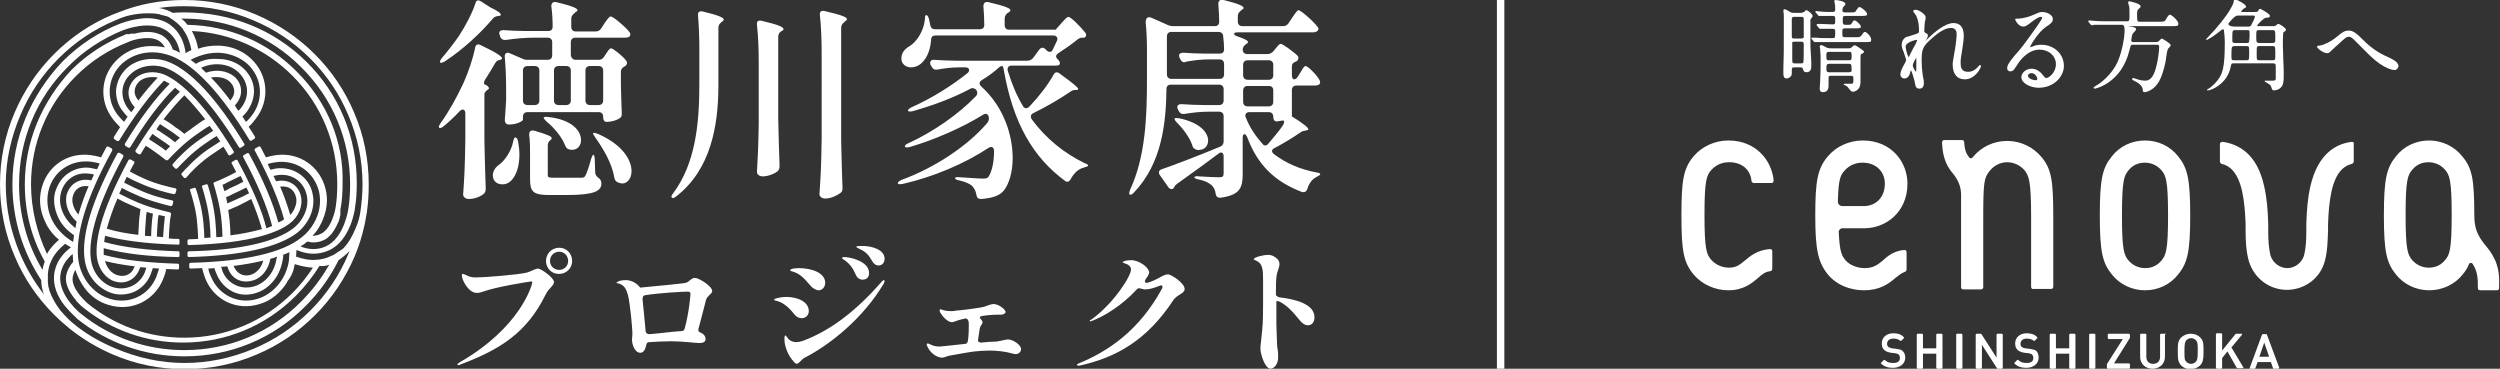 <?xml version="1.0" encoding="utf-8"?>
<!-- Generator: Adobe Illustrator 26.2.1, SVG Export Plug-In . SVG Version: 6.00 Build 0)  -->
<svg version="1.1" id="レイヤー_1" xmlns="http://www.w3.org/2000/svg" xmlns:xlink="http://www.w3.org/1999/xlink" x="0px"
	 y="0px" viewBox="0 0 564.1 83.2" style="enable-background:new 0 0 564.1 83.2;" xml:space="preserve">
<rect x="0" y="0" width="564.1" height="83.2" fill="#333333" stroke="none"/>
<style type="text/css">
	.st0{fill:#FFFFFF;}
	.st1{fill:none;stroke:#FFFFFF;stroke-width:1.677;stroke-miterlimit:10;}
</style>
<g>
	<g>
		<g>
			<g>
				<path class="st0" d="M105,25.6c0-0.9-0.6-1.2-1.3-0.5c-1.1,1.2-2.4,2.4-3.6,3.4c-0.5,0.4-0.9,0.5-1,0.3c-0.2-0.2,0-0.5,0.3-1
					c1.9-2.6,3.7-5.9,5.2-9.1c1.1-2.5,2.1-5.4,2.6-7.9c0.1-0.7,0.6-1,1.3-0.6c3.8,1.8,4.8,2.6,4.8,3c0,0.1-0.2,0.2-0.4,0.3l-0.1,0
					c-0.5,0.1-0.8,0.3-1.1,0.8c-0.7,1.2-1.4,2.4-2.2,3.6c-0.4,0.6-0.4,1.1,0,1.2c0.7,0.3,1.1,0.9,0.6,1.1c0,0-0.8,0.5-0.8,1.1v10.5
					c0.1,5.4,0.2,7.4,0.3,10.6c0,0.5,0,0.9-0.4,1.3c-0.7,0.6-2,1.2-3.4,1.2c-0.8,0-1.3-0.5-1.3-1c0.3-4.1,0.4-6.3,0.5-12.5V25.6z
					 M108.5,0.3l2.2,1.4c1.7,0.8,2.3,1.3,2.3,1.6c0,0.2-0.2,0.3-0.5,0.3l-0.1,0c-0.5,0.1-0.9,0.2-1.2,0.6c-2.6,3.1-6.6,6.9-10.9,9.7
					c-0.5,0.3-0.9,0.3-1,0.2c-0.1-0.1,0-0.5,0.4-1c1.3-1.5,2.6-3.2,3.8-4.9c1.5-2.3,3-5.1,3.8-7.5C107.4,0.1,107.9-0.1,108.5,0.3z
					 M116.3,31c0.2,0,0.5,0.3,0.6,0.9c0.2,1.1,0.3,2.1,0.3,3c0,2.8-0.8,4.8-1.9,5.9c-0.5,0.5-1.2,0.8-1.9,0.8c-0.8,0-1.6-0.3-2-1.1
					c-0.1-0.3-0.2-0.6-0.2-0.9c0-1,0.6-1.9,1.5-2.5c1.2-0.9,2.7-3,3.1-5.2C115.9,31.3,116.1,31,116.3,31z M129.9,13.5h5.2
					c0.5,0,0.9-0.2,1.2-0.7l0.4-0.6c0.5-0.7,0.8-1.3,1.2-1.3c0.4,0,2.6,1.7,3.4,2.8c0.3,0.4,0.2,0.9-0.2,1.2c0,0-0.1,0.1-0.2,0.1
					c-0.5,0.3-0.8,0.6-0.8,1.2v2.9c0.1,3.3,0.1,4.6,0.2,6.4c0,0.5,0,0.9-0.5,1.2c-0.6,0.4-1.7,0.8-3,0.8c-0.4,0-0.7-0.4-0.7-1v-0.2
					c0-0.6-0.4-1-1-1H119c-0.6,0-1,0.4-1,1V27c0,0.3-1.3,1.1-3.2,1.1c-0.6,0-0.9-0.5-0.9-1c0.1-1.5,0.2-2.3,0.3-4.5v-2.7
					c0-2.3-0.1-4.9-0.3-7c-0.1-0.8,0.4-1.2,1.1-0.9l3,1.3c0.4,0.2,0.8,0.2,1.2,0.2h4.4c0.6,0,1-0.4,1-1V9.5c0-0.6-0.4-1-1-1h-3
					c-2.2,0-4.2,0.2-6.4,0.5c-0.6,0.1-1-0.1-1.3-0.6L112.8,8c-0.4-0.8,0-1.2,0.8-1.2c1.6,0.1,3.3,0.2,5,0.2h5.1c0.6,0,1-0.3,1-1
					c0-1.5-0.1-3.2-0.3-4.6c0-0.7,0.4-1.1,1.2-0.9c3.7,0.9,4.7,1.4,4.7,1.8c0,0.1-0.1,0.3-0.4,0.4L129.6,3c-0.4,0.3-0.7,0.7-0.7,1.2
					v1.9c0,0.6,0.4,1,1,1h4.5c0.5,0,0.9-0.2,1.2-0.6l0.7-1.1c0.6-0.9,1.2-1.7,1.5-1.7c0.5,0,3.3,2.3,4.2,3.5c0.3,0.3,0.3,0.8,0,1.1
					c-0.2,0.1-0.5,0.2-1,0.2h-11.2c-0.6,0-1,0.4-1,1v2.9C128.9,13.1,129.3,13.5,129.9,13.5z M121.7,22.7v-6.8c0-0.6-0.4-1-1-1H119
					c-0.6,0-1,0.4-1,1v6.8c0,0.6,0.4,1,1,1h1.7C121.3,23.7,121.7,23.3,121.7,22.7z M119.6,34.9c0-1.4,0-3.1-0.2-4.5
					c0-0.8,0.4-1.1,1.2-0.9c3.1,0.9,3.9,1.3,3.9,1.7c0,0.1-0.1,0.3-0.3,0.4c-0.4,0.3-0.6,0.7-0.6,1.2v6.6c0,0.6,0.1,0.7,1.3,0.7h6.3
					c0.5,0,0.7-0.1,0.9-0.5c0.3-0.5,0.8-2,1.3-3.8c0.2-0.6,0.4-0.9,0.5-0.9c0.1,0,0.3,0.4,0.3,1l0.1,3c0,0.5,0.3,0.9,0.7,1.2
					c0.5,0.3,0.7,0.8,0.7,1.3c0,1.7-1.6,2.6-7.8,2.6h-4c-3.7,0-4.3-0.8-4.3-3.7V34.9z M122.7,26.5c0.1-0.1,0.4-0.2,1-0.1
					c5.5,0.6,7.4,3.2,7.4,5.2c0,1.3-0.8,2.2-2,2.2c-0.2,0-0.4,0-0.7-0.1c-0.5-0.1-0.7-0.5-0.9-0.9c-0.7-1.9-2.5-4-4.2-5.4
					C122.8,26.9,122.6,26.7,122.7,26.5z M128.8,22.7v-6.8c0-0.6-0.4-1-1-1h-1.8c-0.6,0-1,0.4-1,1v6.8c0,0.6,0.4,1,1,1h1.8
					C128.4,23.7,128.8,23.3,128.8,22.7z M136.1,22.7v-6.8c0-0.6-0.4-1-1-1h-2c-0.6,0-1,0.4-1,1v6.8c0,0.6,0.4,1,1,1h2
					C135.7,23.7,136.1,23.3,136.1,22.7z M133.9,30c0.1-0.1,0.4,0,1,0.2c5.7,2.5,7.6,6,7.6,8.4c0,1.6-0.9,2.8-2.1,2.8
					c-0.3,0-0.7-0.1-1.1-0.3c-0.5-0.3-0.6-0.6-0.7-1.1c-0.5-3.1-2.5-6.5-4.3-9C133.9,30.4,133.7,30.1,133.9,30z"/>
				<path class="st0" d="M157.8,10.9c0-2.3-0.1-5.2-0.3-7.4c-0.1-0.7,0.3-1.1,1.1-0.9c3.7,0.9,4.7,1.4,4.7,1.8
					c0,0.2-0.1,0.3-0.4,0.5L162.8,5c-0.4,0.3-0.7,0.7-0.7,1.2v13c0,9.4-1.8,19.1-9.5,25.1c-0.5,0.4-0.8,0.5-1,0.3
					c-0.2-0.2-0.1-0.5,0.3-1c5-6.7,5.9-15.6,5.9-24.5V10.9z M171.2,14.2c0-2.7-0.1-6.1-0.4-8.6c-0.1-0.8,0.3-1.1,1.1-0.9
					c3.8,0.9,4.9,1.4,4.9,1.9c0,0.1-0.2,0.3-0.4,0.4l-0.2,0.1c-0.4,0.3-0.6,0.7-0.6,1.2v18.4c0.1,5.4,0.2,7.4,0.3,10.6
					c0,0.5,0,0.9-0.4,1.3c-0.7,0.6-2.2,1.2-3.4,1.2c-0.8,0-1.3-0.5-1.3-1c0.2-3.6,0.3-5.3,0.4-10.7V14.2z M185.4,12.1
					c0-2.7-0.1-6.1-0.4-8.7c-0.1-0.7,0.3-1.1,1.1-0.9c3.9,0.9,5,1.4,5,1.8c0,0.2-0.1,0.3-0.4,0.5L190.5,5c-0.4,0.3-0.7,0.7-0.7,1.3
					v25.4c0.1,5.4,0.2,7.4,0.3,10.6c0,0.5,0,0.9-0.4,1.2c-0.8,0.6-2.2,1.3-3.5,1.3c-0.8,0-1.3-0.5-1.3-1c0.3-4.1,0.4-6.3,0.5-12.5
					V12.1z"/>
				<path class="st0" d="M239,5.8l0.6-0.7c0.6-0.6,1.1-1.3,1.5-1.3c0.5,0,2.8,2.3,3.8,3.6c0.3,0.4,0.2,1-0.3,1.1l-0.4,0
					c-0.5,0-0.8,0.2-1.2,0.5c-1.2,1-2.8,2.1-4.2,3c-0.6,0.4-0.7,0.9-0.1,1.4l0,0c0.4,0.4,0.7,1,0.2,1.3c-0.2,0.1-0.5,0.1-0.8,0.1
					h-9.8c-0.7,0-1.1,0.4-0.9,1.2c0.9,2.9,2,5.6,3.4,7.9c0.3,0.6,0.9,0.7,1.4,0.2l0.3-0.3c1.9-2,4-4.7,5.2-6.9
					c0.3-0.6,0.8-0.8,1.4-0.3c3.2,2.3,4.2,3.2,4.2,3.5c0,0.1-0.2,0.2-0.4,0.2h-0.2c-0.5,0-0.8,0.1-1.2,0.4c-2.2,1.5-5.2,3.3-8.3,4.8
					c-0.6,0.3-0.8,0.8-0.4,1.4c3.2,4.4,7.4,7.7,11.9,9.9c0.6,0.2,0.9,0.4,0.8,0.6c0,0.1-0.3,0.2-0.9,0.4c-1.3,0.3-2.3,1.3-3,2.6
					c-0.3,0.6-0.8,0.8-1.3,0.4c-7.2-5.3-11.7-13-13.8-25c-0.1-0.6-0.2-0.9-0.4-0.9c-0.2,0-0.5,0.1-0.9,0.5c-1.1,1-2.4,1.9-3.7,2.7
					c-0.6,0.4-0.6,0.9-0.1,1.4c5.1,4.6,7.1,11,7.1,16.2c0,3.1-0.8,5.8-2,7.3c-1,1.2-2.6,1.7-5.1,1.9c-0.7,0-1-0.3-1.1-1
					c-0.1-0.8-0.5-1.4-0.9-1.9c-0.5-0.5-1.6-1-3-1.3c-0.6-0.1-0.9-0.3-0.9-0.5c0-0.2,0.4-0.3,1.1-0.2c1.9,0.1,4.2,0.3,5.2,0.3
					c0.7,0,1.1-0.1,1.3-0.5c0.7-1.1,1.2-3.2,1.2-5.7c0-0.9-0.6-1.2-1.3-0.7c-5.3,3.5-12.3,6.5-19.3,8.1c-0.6,0.1-1,0.1-1.1-0.1
					c-0.1-0.2,0.2-0.5,0.8-0.8c7.4-2.7,14.9-7.6,19.4-12.9c0.3-0.4,0.4-0.8,0.3-1.3c0,0,0-0.1,0-0.1c-0.2-0.6-0.7-0.8-1.3-0.4
					c-4.5,2.8-10.8,5.6-16.6,7.3c-0.6,0.1-0.9,0.1-1-0.1c-0.1-0.2,0.1-0.5,0.8-0.8c5.5-2.5,11.4-6.6,15.2-10.6
					c0.4-0.4,0.4-0.9,0.1-1.4c0,0,0,0,0,0c-0.1-0.2-0.8-0.6-1.3-0.3c-3.9,2.1-8.5,3.8-13.1,5.1c-0.6,0.1-0.9,0.1-1-0.1
					c-0.1-0.2,0.2-0.5,0.8-0.8c4.7-2.1,9.1-4.9,12.6-7.7c0.7-0.6,0.4-1.3-0.5-1.3h-1.3c-1.7,0-3.4,0.2-5,0.5c-0.6,0.1-1-0.1-1.3-0.7
					l-0.2-0.3c-0.3-0.7,0-1.3,0.8-1.2c1.6,0.1,3.3,0.2,5,0.2h16c0.5,0,0.9-0.2,1.3-0.6l1.4-1.9c0.4-0.5,0.9-0.6,1.4-0.1
					c0.1,0.1,0.2,0.2,0.3,0.3c0.6,0.5,1.1,0.4,1.4-0.3c0.3-0.6,0.6-1.3,0.9-1.9s-0.1-1.2-0.8-1.2h-26.6c-0.6,0-1,0.3-1,1
					c-0.2,2.8-1.3,4.7-2.6,5.6c-0.6,0.4-1.3,0.6-1.9,0.6c-0.9,0-1.7-0.4-2.1-1.3c-0.1-0.3-0.1-0.5-0.1-0.8c0-1.1,0.7-2,1.7-2.6
					c1.6-0.9,3.3-3.3,3.6-6.1c0-0.7,0.1-1,0.3-1s0.4,0.2,0.6,0.8c0.1,0.5,0.2,1,0.3,1.4c0.1,0.6,0.4,1,1.1,1h10.1c0.6,0,1-0.3,1-1
					c0-1.4-0.1-2.9-0.2-4.2c0-0.7,0.4-1.1,1.2-0.9c3.8,0.9,4.9,1.4,4.9,1.8c0,0.2-0.1,0.3-0.4,0.5l-0.2,0.1
					c-0.4,0.3-0.7,0.7-0.7,1.3v1.5c0,0.6,0.4,1,1,1h10.6C238.3,6.4,238.7,6.2,239,5.8z"/>
				<path class="st0" d="M294.6,29.5c-0.5,0-0.8,0.1-1.2,0.4c-1.6,1.1-3.7,2.4-5.8,3.5c-0.7,0.3-0.8,0.9-0.1,1.4
					c2.6,2,5.8,3.4,9.5,4.1c0.6,0.1,0.9,0.2,0.9,0.4c0,0.2-0.3,0.3-0.8,0.6c-1,0.5-1.7,1.4-2.1,2.7c-0.2,0.6-0.6,0.9-1.3,0.7
					c-6.2-2.4-10-6.2-12.3-12.4c-0.4-0.9-1-0.8-1,0.1v8.3c0,3-0.6,4.7-4.9,5.3c-0.7,0.1-1.1-0.2-1.2-0.9c-0.1-0.8-0.4-1.4-0.9-1.9
					c-0.6-0.5-1.4-1-2.9-1.3c-0.6-0.1-1-0.3-1-0.5c0-0.2,0.4-0.3,1.1-0.2c1.4,0.1,3.9,0.2,4.5,0.2c0.8,0,1-0.2,1-0.9v-3.8
					c0-0.8-0.5-1.2-1.2-0.6c-2.4,1.8-5.4,4-9.2,6.7c-0.4,0.3-0.6,0.5-0.7,0.7c0,0.1,0,0.1-0.1,0.2c-0.3,0.6-1,0.4-1.3-0.1l-1.9-2.7
					c-0.4-0.6-0.2-1.1,0.4-1.3c2.9-1,7.9-2.9,13.2-5.1c0.5-0.2,0.8-0.6,0.8-1.2v-5.7c0-0.6-0.4-1-1-1h-2.4c-1.8,0-3.6,0.2-5.4,0.5
					c-0.6,0.1-1-0.1-1.3-0.6l-0.2-0.4c-0.4-0.8,0-1.2,0.8-1.2c1.6,0.1,3.3,0.2,5,0.2h3.5c0.6,0,1-0.4,1-1v-2.6c0-0.6-0.4-1-1-1
					h-10.9c-0.6,0-1,0.3-1,1c-0.1,7.6-1,16.7-7.3,23.3c-0.4,0.5-0.8,0.6-1,0.5c-0.2-0.1-0.1-0.5,0.1-1.1c3.5-7.5,3.8-16.6,3.8-24.8
					V11c0-1.9-0.1-4.2-0.3-6.1C258.6,4,259,3.7,259.8,4l3.6,1.6c0.4,0.2,0.8,0.3,1.3,0.3h9.4c0.6,0,1-0.3,1-1c0-1.3-0.1-2.7-0.2-4
					c0-0.7,0.4-1.1,1.2-0.9c3.6,0.9,4.5,1.4,4.5,1.8c0,0.1-0.1,0.3-0.4,0.4L280,2.4c-0.4,0.3-0.7,0.7-0.7,1.2v1.3c0,0.6,0.4,1,1,1
					h9.2c0.5,0,0.9-0.2,1.2-0.6l0.8-1.2c0.6-0.9,1.2-1.8,1.5-1.8c0.6,0,4.5,3.5,4.5,4.2c0,0.5-0.6,0.8-1.2,0.8h-17.1
					c-1,0-1,0.6,0,0.9c1.8,0.6,2.4,1,2.4,1.3c0,0.1-0.1,0.3-0.4,0.4l-0.1,0.1c-0.4,0.3-0.7,0.7-0.7,1.2c0,0.6,0.4,1,1,1h4.6
					c0.5,0,0.9-0.2,1.3-0.6l0.4-0.5c0.5-0.6,0.9-1.2,1.3-1.2c0.4,0,2.8,1.7,3.8,2.7c0.3,0.4,0.2,0.9-0.2,1.2c-0.1,0-0.1,0.1-0.2,0.1
					c-0.6,0.2-0.9,0.5-0.9,1.1v1.9c0,0.6,0.2,1,0.5,1c0.3,0,0.6-0.2,0.9-0.7l0.5-0.8c0.5-0.8,0.8-1.5,1.2-1.5c0.5,0,2.5,2,3.1,3.1
					c0.2,0.4,0.3,0.8-0.1,1.1c-0.2,0.1-0.5,0.2-0.9,0.2h-4.2c-0.6,0-1,0.4-1,1v5.8c0,0,0,0.1-0.1,0.1c2.9,1.8,3.8,2.6,3.8,3
					c0,0.1-0.1,0.2-0.4,0.2H294.6z M266.4,13.5l-0.2-0.4c-0.4-0.8,0-1.2,0.8-1.2c1.6,0.1,3.3,0.2,5,0.2h3.2c0.6,0,1-0.3,1-1
					c0-1-0.1-2-0.2-2.9c0-0.6-0.4-1-1.1-1h-10.6c-0.6,0-1,0.4-1,1v8.6c0,0.6,0.4,1,1,1h10.9c0.6,0,1-0.4,1-1v-2.4c0-0.6-0.4-1-1-1
					h-2.3c-1.8,0-3.5,0.2-5.2,0.5C267.1,14.2,266.7,14,266.4,13.5z M269.8,33.7c-0.5-0.2-0.7-0.5-0.8-1c-0.6-1.7-2-3.6-3.4-5
					c-0.5-0.5-0.7-0.9-0.5-1c0.1-0.1,0.4-0.1,1,0c4.8,1,6.5,3.3,6.5,5c0,1.2-0.8,2.1-1.9,2.1C270.5,33.9,270.1,33.9,269.8,33.7z
					 M286.3,13.6h-4.8c-0.6,0-1,0.4-1,1v2.4c0,0.6,0.4,1,1,1h4.8c0.6,0,1-0.4,1-1v-2.4C287.3,14,286.9,13.6,286.3,13.6z M286.3,19.4
					h-4.8c-0.6,0-1,0.4-1,1v2.6c0,0.6,0.4,1,1,1h4.8c0.6,0,1-0.4,1-1v-2.6C287.3,19.7,286.9,19.4,286.3,19.4z M286.2,32.4
					c1.1-1.3,2.3-2.7,3.2-4c0.5-0.8,0.5-1.3-0.1-1.2c-0.5,0.1-1,0.2-1.3,0.2c-0.4,0-0.7-0.4-0.7-1v-0.1c0-0.6-0.4-1-1-1h-4.4
					c-0.7,0-1.1,0.5-0.8,1.2c0.9,2.3,2.2,4.2,3.8,6C285.3,33,285.8,32.9,286.2,32.4z"/>
			</g>
			<g>
				<path class="st0" d="M103.2,82.2c0-0.1,0.2-0.2,0.6-0.5c13.6-7.8,16.3-17.4,16.3-18c0-0.1-0.1-0.2-0.2-0.2
					c-0.3,0-7.9,1.2-10.9,2.3c-0.5,0.2-1,0.3-1.3,0.3c-0.6,0-1.1-0.2-1.6-0.6c-1.2-1-1.9-2.7-1.9-3.4c0-0.2,0.1-0.3,0.2-0.3
					c0.2,0,0.3,0.1,0.6,0.2c1.2,0.6,1.7,0.6,2.5,0.6c1.7,0,9.5-0.6,11.4-1.1c0.8-0.2,1.9-0.9,2.5-0.9c0.7,0,3.6,2.1,3.6,3
					c0,0.9-1.2,1.4-1.9,2.9c-4.2,8.5-10.1,12.3-19.1,15.7c-0.2,0.1-0.4,0.2-0.5,0.2C103.2,82.3,103.2,82.3,103.2,82.2z M123.2,58.9
					c0-1.7,1.3-3,3-3c1.6,0,2.9,1.3,2.9,3c0,1.6-1.3,2.9-2.9,2.9C124.5,61.9,123.2,60.5,123.2,58.9z M128.2,58.9
					c0-1.2-0.9-2.1-2-2.1c-1.2,0-2.1,0.9-2.1,2.1c0,1.1,0.9,2,2.1,2C127.3,60.9,128.2,60,128.2,58.9z"/>
				<path class="st0" d="M160.7,65.7c0,0.6-1.2,1.1-1.4,2c-0.2,0.8-1.1,4.3-1.7,6.5c-0.1,0.4,0,0.7,0.4,0.8c0.7,0.3,1.2,0.8,1.2,1.5
					c0,0.4-0.2,0.9-1.4,0.9c-0.8,0-4-0.4-6.2-0.4c-1.7,0-3.6,0.1-5.1,0.2c-0.4,0-0.6,0.2-0.7,0.7c-0.2,1.1-0.7,1.7-1.3,1.7
					c-1.3,0-1.9-1.9-1.9-3c0-0.4,0.1-0.7,0.1-1.3c0-1.1-0.5-6.7-1-8.7c-0.4-1.4-0.8-2.2-2-2.6c-0.4-0.1-0.6-0.1-0.6-0.2
					c0-0.1,0.3-0.2,0.6-0.4c0.3-0.1,0.9-0.2,1.5-0.2c0.4,0,1.9,0.1,3.1,1.5c0,0,0.1,0.1,0.1,0.2c3-0.3,9.8-0.9,10.4-1.1
					c0.7-0.2,1.2-1.1,2-1.1C157.6,62.7,160.7,64.5,160.7,65.7z M146.6,75.4c2.5-0.2,5.3-0.6,7.2-0.7c0.4,0,0.6-0.2,0.7-0.6
					c1-3.6,1.3-7.6,1.3-7.8c0-0.3-0.1-0.5-0.7-0.5c-1,0-6.3,0.3-9.5,0.8c-0.4,0.1-0.6,0.3-0.6,0.7l0,0.4c0.1,1.2,0.5,4.8,0.7,7.2
					C145.9,75.3,146.2,75.4,146.6,75.4z"/>
				<path class="st0" d="M179.3,71c-0.9-1.1-1.4-1.7-2.6-2.5c-0.8-0.5-1.5-0.6-1.8-0.7c-0.2,0-0.2-0.1-0.2-0.2
					c0-0.3,1.7-0.6,2.7-0.6c2.6,0,5.1,1.1,5.1,3.2c0,1-0.8,1.6-1.6,1.6C180.3,71.8,179.7,71.5,179.3,71z M179.1,81.6
					c-1.4-1.5-2.1-3.6-2.1-5.1c0-0.2,0-0.8,0.2-0.8c0.2,0,0.3,0.3,0.7,0.8c0.3,0.3,0.9,0.7,1.8,0.7c0.4,0,0.9-0.1,1.5-0.3
					c5.9-2.2,11.8-6.5,17.7-13.3c0.2-0.2,0.4-0.4,0.5-0.4c0.1,0,0.2,0.1,0.2,0.2c0,0.2-0.1,0.3-0.2,0.6
					c-4.5,7.6-11.8,13.6-17.8,16.7c-0.8,0.4-1.3,1.4-1.9,1.4C179.6,82,179.3,81.9,179.1,81.6z M183.1,64.7c-1.1-1.2-1.7-2.1-3-2.9
					c-0.7-0.4-1.2-0.5-1.5-0.6c-0.2-0.1-0.3-0.1-0.3-0.2c0-0.4,1.3-0.5,2-0.5c2.9,0,5.9,1.1,5.9,3.3c0,0.9-0.6,1.7-1.5,1.7
					C184.1,65.5,183.3,64.9,183.1,64.7z M193.1,62c-0.6-1.4-1.2-2.3-2.4-3.2c-0.4-0.3-0.7-0.4-0.7-0.6c0-0.1,0.2-0.2,0.5-0.2
					c1.2,0,5.6,0.9,5.6,3.6c0,1.2-0.8,1.5-1.5,1.5C194,63.1,193.4,62.7,193.1,62z M196.8,58.9c-0.8-1.4-1.5-2.1-2.6-2.6
					c-0.6-0.3-1-0.5-1-0.6c0-0.2,0.9-0.2,1.4-0.2c2.1,0,5,0.8,5,2.9c0,1-0.7,1.5-1.3,1.5C197.6,59.9,197.1,59.5,196.8,58.9z"/>
				<path class="st0" d="M230.4,78.8c0,0.6-0.6,1.1-1.2,1.1c-0.2,0-0.4,0-0.6-0.1c-1.8-0.5-3.6-0.7-5.4-0.7c-1.2,0-2.2,0.1-3.3,0.2
					c-1.7,0.2-4.1,0.7-5.4,0.9c-0.8,0.1-1.4,0.5-1.9,0.5c-0.4,0-0.8-0.1-1.4-0.4c-1.4-0.7-2.1-2.3-2.1-2.6c0-0.1,0.1-0.2,0.2-0.2
					c0.2,0,0.3,0.1,0.6,0.2c0.7,0.4,1.5,0.5,2.1,0.5c0.3,0,2.9-0.3,5.7-0.6c0.4,0,0.6-0.2,0.7-0.7c0.2-1.4,0.2-2.6,0.2-3.5
					c0-0.6,0-0.9-0.2-1.2c-0.1-0.3-0.4-0.4-0.8-0.3c-0.4,0.1-0.7,0.2-0.8,0.2c-0.9,0.2-1.6,0.6-2,0.6c-1,0-2.1-1.3-2.6-2.1
					c-0.1-0.2-0.2-0.4-0.2-0.6c0-0.1,0.1-0.2,0.2-0.2c0.1,0,0.2,0,0.4,0.1c0.6,0.2,1.2,0.3,2,0.3c0.3,0,0.7,0,1-0.1
					c1.4-0.1,5.5-0.6,6.5-0.9c0.7-0.2,1.5-0.6,2.1-0.6c1.1,0,2.7,1.2,2.7,1.8c0,0.3-0.5,0.6-1,0.6c-0.2,0-0.4,0-0.6,0
					c-1.1,0-2.5,0.1-3.7,0.3c-0.5,0.1-0.7,0.3-0.3,0.7c0.2,0.2,0.4,0.5,0.4,0.7c0,0.3-0.3,0.7-0.5,1c-0.2,0.4-0.3,1.8-0.5,2.9
					c-0.1,0.5,0.2,0.7,0.7,0.7c1.1-0.1,2.1-0.2,2.7-0.2c0.5,0,0.8,0,1.7-0.2c0.6-0.1,1.2-0.3,1.6-0.3
					C228.3,76.5,230.4,77.7,230.4,78.8z"/>
				<path class="st0" d="M267.3,65.2c0,1.1-1.7,1.2-2.6,2.6c-6,9.1-13,12.9-21.1,14.7c-0.2,0-0.2,0-0.3,0c-0.2,0-0.3-0.1-0.3-0.2
					c0-0.1,0.2-0.2,0.4-0.3c6.6-2.7,13.6-7.4,18.7-16.7c0.2-0.3,0.2-0.4,0.2-0.6c0-0.2-0.1-0.3-0.3-0.3c-0.1,0-0.2,0-0.4,0.1
					c-1.5,0.6-2.4,0.8-3.3,0.8c-0.3,0-0.6-0.1-0.9-0.2c-0.4-0.1-0.7-0.1-0.9,0.2c-3.3,3.6-7.4,6.1-10.1,7.1
					c-0.2,0.1-0.4,0.1-0.4,0.1c-0.1,0-0.1,0-0.1-0.1c0-0.1,0.1-0.2,0.5-0.4c4.8-3.5,8.8-9.6,8.8-11.2c0-0.7-0.7-1.2-1.5-1.4
					c-0.2-0.1-0.4-0.2-0.4-0.2c0-0.1,0.2-0.2,0.4-0.3c0.4-0.1,0.9-0.2,1.5-0.2c1.9,0,4.1,1.7,4.1,2.8c0,0.2-0.2,0.5-0.3,0.8
					c-0.2,0.2-0.3,0.5-0.5,0.7c-0.3,0.5-0.2,0.9,0.4,0.8c0.8-0.2,1.7-0.6,2.8-1.2c0.7-0.4,1.3-0.7,1.9-0.7
					C264.4,62,267.3,63.9,267.3,65.2z"/>
				<path class="st0" d="M288.7,67.1c3.6,0.4,7.9,1.5,7.9,4.5c0,1.1-0.6,1.8-1.5,1.8c-0.7,0-1.4-0.5-2.3-1.7c-1.3-1.6-2.5-2.8-4-3.6
					c-0.4-0.2-0.8-0.2-0.8-0.1c0,1.6,0,3.4,0,5.1c0.1,2.1,0.1,4,0.2,5.2c0.2,1,0.2,1.7,0.2,2.3c0,1.8-1.1,2.6-1.7,2.6
					c-1.3,0-2.3-3.4-2.3-4.5c0-0.8,0.2-1.9,0.4-4.2c0.2-2,0.2-4.2,0.2-6.3v-4.7c0-1.3,0-2.3-0.2-3c-0.2-0.9-0.7-1.4-1.4-1.7
					c-0.4-0.2-0.5-0.2-0.5-0.3c0-0.5,2.4-1,3.2-1c0.8,0,1.4,0.3,2.1,0.9c0.3,0.3,0.5,0.7,0.5,1.2c0,0.3-0.1,0.7-0.2,1
					c-0.5,1.3-0.6,2.1-0.6,5v1C288.1,66.8,288.3,67,288.7,67.1z"/>
			</g>
		</g>
		<g>
			<g>
				<path class="st0" d="M420.8,7.2c-0.2,0-0.3,0.1-0.8,0.8l0,0c-0.3,0.4-0.4,0.4-1.5,0.4h-2.2c-0.6,0-0.6-0.2-0.6-1
					c0-0.8,0-1,0.6-1h2.3c0.8,0,1.3,0,1.3-0.4c0-0.4-1.1-1.4-1.4-1.4c-0.2,0-0.3,0-0.7,0.7c-0.2,0.3-0.4,0.3-0.8,0.3h-0.6
					c-0.5,0-0.6-0.2-0.6-0.8c0-1.1,0-1.2,0.6-1.2h3.3c1.1,0,1.6,0,1.6-0.4c0-0.5-1.3-1.6-1.7-1.6c-0.3,0-0.3,0.1-0.8,0.8
					c-0.2,0.4-0.3,0.4-1.4,0.4h-1.1c-0.3,0-0.6-0.1-0.6-0.5c0-0.1,0.1-0.5,0.2-0.7c0,0,0.1-0.1,0.2-0.2c0.2-0.2,0.3-0.4,0.3-0.5
					c0-0.7-2.2-0.9-2.2-0.9c-0.3,0-0.3,0.2-0.3,0.3c0,0,0,0.2,0.1,0.5c0.1,0.5,0.1,1.2,0.1,1.4c0,0.4-0.3,0.5-0.5,0.5
					c-1,0-2,0-2.8-0.1c-0.2,0-0.8-0.1-1-0.1c-0.1,0-0.2,0.1-0.2,0.2c0,0,0,0.1,0.1,0.1l0.5,0.6c0.1,0.1,0.1,0.2,0.3,0.2
					c0,0,0.2,0,0.3,0c0.1,0,0.3,0,0.3,0c0.7,0,1.8,0,2.5,0c0.5,0,0.5,0.3,0.5,0.6c0,1.3,0,1.3-0.6,1.3c-0.4,0-2.2-0.1-2.6-0.1
					c-0.1,0-0.2,0-0.4,0c-0.2,0-0.4,0-0.4,0c-0.1,0-0.2,0.1-0.2,0.2c0,0.1,0,0.1,0.1,0.2l0.4,0.5l0.1,0.1c0.1,0.1,0.1,0.1,0.2,0.1
					c0,0,0.1,0,0.3,0c0.1,0,0.3,0,0.4,0c0.5,0,1.2,0,2.1,0c0.5,0,0.6,0.1,0.6,0.6c0,1.4,0,1.5-0.5,1.5H413c-1.3,0-2.5,0-3.1-0.1
					c-0.1,0-0.3,0-0.5,0c-0.2,0-0.4,0-0.5,0c-0.2,0-0.2,0.1-0.2,0.1c0,0.1,0,0.1,0,0.1c0,0,0,0,0.1,0.1l0.4,0.5
					c0.1,0.1,0.1,0.2,0.3,0.2c0,0,0.1,0,0.2,0c0.2,0,0.4,0,0.4,0c0.9,0,2,0,2.6,0h7.9c1.4,0,1.6,0,1.6-0.4
					C422.4,8.4,421.2,7.2,420.8,7.2z"/>
				<path class="st0" d="M418.5,10.2c-0.2,0-0.2,0.1-0.5,0.3l-0.1,0.1c-0.3,0.3-0.6,0.3-0.7,0.3h-4.2c-0.2,0-0.5,0-0.9-0.2l-0.2-0.1
					c-0.5-0.3-0.7-0.4-1-0.4c-0.3,0-0.3,0.2-0.3,0.3c0,0.1,0.1,0.5,0.1,0.6c0,0.4,0.1,1.1,0.1,1.6c0,1.9,0,4-0.1,5.3l0,0.3
					c0,0.5-0.1,1.4-0.1,1.6c0,0.3,0,0.9,0.7,0.9c1.3,0,1.3-1.1,1.3-1.6c0-1.2,0-1.7,0-1.8c0-0.2,0.2-0.3,0.6-0.3h4.4
					c0.6,0,0.6,0.3,0.6,0.6c0,1.2,0,1.2-0.7,1.2c-0.1,0-0.4,0-0.7,0c-0.3,0-0.5,0-0.6,0c-0.1,0-0.2,0.1-0.2,0.1
					c0,0.1,0.1,0.2,0.4,0.3c0,0,0.1,0,0.1,0c0.4,0.3,0.5,0.4,1,1.1l0,0c0.1,0.1,0.3,0.3,0.6,0.3c0.4,0,1.7-0.4,1.7-2.1
					c0-0.4,0-1.5,0-2.5c0-1,0-2,0-2.4c0-1.3,0-1.4,0.2-1.5c0.4-0.2,0.6-0.3,0.6-0.6C420.1,11.1,418.7,10.2,418.5,10.2z M417.2,13.6
					h-4.5c-0.6,0-0.6-0.1-0.6-1.3c0-0.2,0-0.6,0.6-0.6h4.5c0.6,0,0.6,0.1,0.6,1.1C417.8,13.3,417.8,13.6,417.2,13.6z M412.7,14.4
					h4.5c0.5,0,0.6,0.1,0.6,1.4c0,0.2,0,0.5-0.6,0.5h-4.5c-0.5,0-0.6-0.1-0.6-1.2C412.2,14.6,412.2,14.4,412.7,14.4z"/>
				<path class="st0" d="M408.5,9.7c0-3.2,0-5.1,0-5.2c0-0.2,0.1-0.2,0.4-0.6l0,0c0,0,0.1-0.2,0.1-0.3c0-0.4-1.1-1.3-1.4-1.3
					c-0.1,0-0.2,0-0.5,0.4l-0.1,0c-0.3,0.2-0.5,0.2-0.7,0.2h-1.6c-0.2,0-0.4,0-0.8-0.2l-0.3-0.2c-0.6-0.3-0.7-0.4-0.9-0.4
					c-0.2,0-0.3,0.1-0.3,0.3c0,0.2,0.1,1,0.1,1c0,1.3,0,1.3,0,2.3l0,1.9c0,3.6,0,5.1-0.1,7.7c0,0.1,0,0.5,0,0.8c0,0.2,0,0.4,0,0.5
					c0,0.3,0,1.1,0.7,1.1c0.5,0,1.2-0.4,1.2-1.1c0-0.1,0-0.3,0-0.5c0-0.2,0-0.3,0-0.4c0-0.5,0.3-0.5,0.6-0.5h1.3
					c0.2,0,0.5,0,0.6,0.3c0.1,0.4,0.2,0.8,0.8,0.8c1.1,0,1.1-1,1.1-1.4c0-0.4,0-1.6-0.1-2.7C408.5,11.1,408.5,10.1,408.5,9.7z
					 M406.4,8.7h-1.5c-0.6,0-0.6-0.2-0.6-0.6l0-3.9c0.1-0.4,0.3-0.4,0.6-0.4h1.5c0.6,0,0.6,0.2,0.6,0.8c0,1.8,0,3.8,0,3.9
					C406.9,8.6,406.6,8.7,406.4,8.7z M404.9,9.4h1.5c0.6,0,0.6,0.3,0.6,0.7c0,1.1,0,3.8-0.1,4c-0.1,0.2-0.3,0.2-0.5,0.2h-1.4
					c-0.6,0-0.6-0.3-0.6-0.9l0-3.7C404.3,9.5,404.6,9.4,404.9,9.4z"/>
				<path class="st0" d="M446.8,14.7c-0.1,0-0.2,0-0.5,0.4c-1,1.1-1.9,1.1-2.3,1.1c-1.4,0-1.6-1-1.6-2c0-0.7,0-1,0.4-3.3
					c0.2-1.1,0.3-2.1,0.3-2.9c0-1.8-0.8-2.8-2.3-2.8c-1.9,0-4.4,2.1-6,3.7c-0.1,0.1-0.3,0.3-0.4,0.4c0.1-0.1,0.2-0.3,0.4-0.6l0-0.1
					c0.2-0.2,0.2-0.5,0.2-0.6c0-0.3-0.2-0.4-0.4-0.5c-0.4-0.2-0.4-0.3-0.4-0.7c0-0.6,0.1-1.5,0.1-1.6c0-0.1,0-0.3,0.1-0.5
					c0.1-0.4,0.1-0.8,0.1-0.9c0-0.5-1.5-1.6-2.2-1.6c-0.4,0-0.6,0.1-0.6,0.3c0,0.1,0.1,0.3,0.5,0.8c0.1,0.1,0.2,0.3,0.2,0.3
					c0.5,1.1,0.6,2.2,0.6,3.2c0,0.4,0,0.5-0.1,0.6c-0.2,0.2-1,0.4-2.2,0.8l-0.4,0.1c-0.5,0.1-1.2,0.8-1.2,1.8c0,0.4,0,0.6,0.5,1.8
					l0,0c0.3,0.9,0.5,1.5,0.5,1.6c0,0.2-0.1,0.4-0.2,0.6c0,0,0,0.1-0.1,0.1l0,0.1c-0.3,0.5-1,1.7-1,2.5c0,0.4,0.3,0.9,0.9,0.9
					c0.6,0,1.1-0.4,1.3-1.3c0.1-0.3,0.1-0.5,0.2-0.5c0.2,0.2,0.7,2,0.8,2.4l0,0c0.2,1.2,0.3,1.7,1.1,1.7c0.9,0,1-0.8,1-1.3
					c0-0.4,0-0.6-0.2-1.4l-0.1-0.7c-0.1-0.6-0.2-1.9-0.2-2.9c0-2.3,0.2-3.1,1.7-4.5c1.5-1.4,3.3-2.9,4.9-2.9c1.3,0,1.3,1.1,1.3,1.4
					c0,0.6-0.2,2.7-0.6,4.7c-0.2,1.3-0.3,1.6-0.3,2.1c0,2.2,1,3.4,2.7,3.4c2.5,0,3.7-2.7,3.7-3C447,14.8,446.9,14.7,446.8,14.7z
					 M432.4,13.3c0,0,0,0.1,0,0.2c0,0.2,0,0.5,0,0.5c0,1.4,0,2.1-0.1,2.2c-0.2-0.2-0.7-1-0.7-1.5c0-0.2,0.6-1.6,0.8-1.6
					C432.4,13.2,432.4,13.2,432.4,13.3z M432.6,9.1c0,0.1-0.3,0.6-0.4,0.9c0,0.1-0.2,0.3-0.4,0.7c-0.5,1-1,1.9-1,2
					c0,0.1-0.1,0.2-0.1,0.2c-0.2-0.1-0.7-1.6-0.7-2.4c0-1,2.3-1.5,2.4-1.5C432.5,9,432.6,9.1,432.6,9.1z"/>
				<path class="st0" d="M460.6,10.1c-0.7,0-1.3,0.1-2,0.4c-0.1,0-0.2,0.1-0.3,0.1c-0.1,0-0.2,0.1-0.2,0.1c0,0,0,0,0-0.1
					c0-0.4,1.9-3.4,3.5-4.5c1.1-0.7,1.6-1.1,1.6-1.8c0-1.1-1.6-1.6-2.4-1.6c-0.5,0-0.7,0.1-2.1,0.7c-0.6,0.3-2.2,0.8-3.4,0.8
					c-0.5,0-0.6,0-0.6,0.2c0,0.1,0.7,1.6,1.8,1.6c0.4,0,0.7-0.1,1.6-0.8l0,0c0.4-0.3,1.7-1.4,2.4-1.4c0.2,0,0.3,0.1,0.3,0.2
					c0,0.2-0.4,0.8-1,1.7c-3.4,4.8-3.6,5-5.1,6.7c-1.5,1.8-1.8,2.4-1.8,3c0,0.3,0.2,0.7,0.7,0.7c0.6,0,0.9-0.4,1.3-1.1l0.1-0.1
					c0.5-0.9,2.4-3.7,5.2-3.7c2.1,0,3.7,1.4,3.7,3.3c0,1.8-1.5,3.1-2.2,3.1c-0.2,0-0.4-0.2-0.6-0.5l-0.1-0.1
					c-0.5-0.7-1.4-1.5-2.6-1.5c-1.3,0-2.3,1-2.3,1.9c0,1.4,2.1,2.4,3.9,2.4c3.5,0,5.7-2.6,5.7-4.9C465.7,12.2,463.5,10.1,460.6,10.1
					z M458.4,16.5c0.8,0,1.3,0.9,1.3,1.3c0,0.2-0.1,0.3-0.3,0.3c-0.9,0-1.8-0.5-1.8-1C457.5,16.9,457.9,16.5,458.4,16.5z"/>
				<path class="st0" d="M489.6,3.3c-0.2,0-0.5,0.4-0.9,1.1c-0.1,0.1-0.1,0.2-0.1,0.2c-0.3,0.3-0.5,0.3-1.3,0.3h-4.5
					c-0.5,0-0.6,0-0.6-1.7c0-0.2,0-0.9,0.3-1.1l0.1-0.1c0.3-0.3,0.4-0.3,0.4-0.6c0-0.6-2.4-1.1-2.5-1.1c-0.1,0-0.3,0-0.3,0.2
					c0,0.1,0,0.3,0.1,0.5c0,0.1,0,0.2,0.1,0.3c0.1,0.5,0.1,1.1,0.1,2c0,1.3,0,1.5-0.6,1.5h-4.4c-1,0-2,0-3.1-0.1
					c-0.2,0-0.9-0.1-1-0.1c-0.1,0-0.2,0.1-0.2,0.2c0,0.1,0,0.1,0.1,0.2l0.4,0.5l0.1,0.1c0.1,0.1,0.1,0.1,0.2,0.1
					c0.1,0,0.4,0,0.5-0.1c0.8,0,2.3,0,2.8,0h3.4c0.4,0,0.7,0,0.7,1.4c0,0.9-0.4,4.3-1.6,7c-1.2,2.7-3.8,4.8-4.8,5.3
					c-0.5,0.3-0.6,0.4-0.6,0.5c0,0.2,0.2,0.2,0.3,0.2c0.1,0,6-1.2,7.8-8.7c0.3-1.2,0.3-1.2,0.8-1.2h5.3c0.4,0,0.6,0,0.6,0.5
					c0,1-0.3,3-0.6,4.2c-0.7,3.1-1.8,3.4-2.6,3.4c-0.1,0-0.8,0-1.7-0.3c-0.7-0.2-0.8-0.3-0.9-0.3c-0.3,0-0.3,0.2-0.3,0.3
					c0,0.1,0.1,0.1,0.4,0.3l0.2,0.1c1.2,0.6,1.8,1.3,1.8,2c0,0.2,0,0.5,0.4,0.5c0.5,0,1.8-0.5,2.6-1.5c0.7-0.8,1.4-2,2.1-5.2
					c0-0.1,0.1-0.3,0.1-0.6c0.1-0.8,0.3-2.2,0.5-2.5c0,0,0.1-0.1,0.2-0.2c0.3-0.3,0.4-0.5,0.4-0.6c0-0.4-1.9-1.5-2-1.5
					c-0.1,0-0.2,0.1-0.6,0.5c-0.3,0.3-0.5,0.3-0.9,0.3h-4.9c-0.3,0-0.5-0.1-0.5-0.4c0-0.1,0.1-1.2,0.4-1.6c0,0,0.2-0.2,0.3-0.3
					c0.3-0.3,0.4-0.5,0.4-0.6c0-0.4-0.7-0.5-1.1-0.6l-0.2,0c-0.4-0.1-0.7-0.1-0.7-0.1c0,0,0,0,0,0c0,0,0.1,0,0.2,0h10
					c0.8,0,1.3,0,1.3-0.4C491.8,4.9,490,3.3,489.6,3.3z"/>
				<path class="st0" d="M514.1,5.4c-0.2,0-0.3,0.1-0.5,0.3l0,0c-0.1,0.1-0.3,0.2-0.5,0.2h-3.6c-0.2,0-0.2,0-0.2-0.1
					c0-0.2,1.5-1.8,2-1.8c0.6,0,0.9-0.1,0.9-0.4c0-0.5-2.1-1.6-2.2-1.6c-0.2,0-0.3,0.1-0.5,0.5c-0.2,0.2-0.2,0.2-0.7,0.2h-2.8
					c-0.3,0-0.3,0-0.3-0.1c0-0.1,0.2-0.3,0.5-0.6c0.5-0.3,0.6-0.3,0.6-0.5c0-0.6-2.2-1.6-2.3-1.6C504,0,504,0.1,504,0.4l0,0.1
					c0,0-0.6,2.5-5.9,8c0,0-0.1,0.1-0.1,0.1c-0.1,0.1-0.2,0.2-0.2,0.3l0,0v0c0,0,0,0.1,0.1,0.1c0.3,0,2-1.1,3.3-2.2
					c0.3-0.2,0.3-0.2,0.4-0.2c0.1,0,0.1,0,0.2,0.2c0.1,0.6,0.2,1.9,0.2,2.6c0,6-0.4,7.5-2.3,9.5c-0.5,0.5-1.1,1-1.5,1.2
					c-0.1,0-0.2,0.1-0.2,0.2c0,0.1,0.1,0.1,0.2,0.1c0.7,0,4.3-1.4,5.1-5.2c0.2-0.9,0.2-0.9,0.7-0.9h8.9c0.6,0,0.6,0.2,0.6,0.9
					c0,1.8,0,2,0,2.4c0,0.5-0.1,0.6-0.7,0.6c-0.1,0-0.5,0-0.8,0c-0.3,0-0.7,0-0.8,0c-0.1,0-0.2,0-0.2,0.1c0,0.1,0,0.1,1,0.7
					c0.3,0.2,0.4,0.3,0.6,1c0.1,0.2,0.2,0.4,0.4,0.4c0.4,0,1.1-0.1,1.6-0.6c0.6-0.6,0.7-1.2,0.7-2.8c0-0.6,0-2.1-0.1-3.5
					c0-1.4-0.1-2.7-0.1-3.2c0-2.3,0.1-2.8,0.1-2.9c0-0.1,0-0.1,0.3-0.3l0,0c0.2-0.1,0.3-0.2,0.3-0.4C515.9,6.4,514.4,5.4,514.1,5.4z
					 M506.9,9.7h-2.6c-0.6,0-0.6-0.2-0.6-0.8c0-2.1,0-2.1,0.7-2.1h2.6c0.2,0,0.4,0,0.5,0.1c0.1,0.1,0.1,0.2,0.1,1.3
					C507.5,9.7,507.5,9.7,506.9,9.7z M503.6,10.7c0.1-0.2,0.3-0.3,0.6-0.3h2.6c0.7,0,0.7,0,0.7,1.6c0,1.5,0,1.6-0.7,1.6h-2.7
					c-0.4,0-0.6,0-0.6-0.7C503.5,12.5,503.5,10.9,503.6,10.7z M508.8,3.8c0,0.2-0.7,1.7-0.8,1.8C507.8,6,507.6,6,507.2,6h-2.9
					c-1.2,0-1.5-0.4-1.5-0.6c0-0.1,0.1-0.2,0.7-0.9c0.9-0.9,1-1,1.8-1h3C508.7,3.5,508.8,3.6,508.8,3.8z M512.7,9.7h-2.9
					c-0.6,0-0.7-0.2-0.7-1.2c0-1.7,0-1.7,0.7-1.7h2.9c0.7,0,0.7,0,0.7,1.9C513.4,9.5,513.4,9.7,512.7,9.7z M509.8,10.4h3
					c0.6,0,0.6,0,0.6,2.3c0,0.7,0,0.9-0.6,0.9h-3c-0.6,0-0.6,0-0.6-1.6C509.2,10.5,509.2,10.4,509.8,10.4z"/>
				<path class="st0" d="M539.1,13L539.1,13c-1.4-0.6-3.6-1.6-6.2-4.3c-1.6-1.6-2.3-1.8-2.9-1.8c-0.8,0-1.2,0.1-3.1,1.7
					c-1,0.8-2.6,1.6-3.6,1.7c-0.3,0-0.5,0.1-0.5,0.2c0,0.4,1.4,1.5,2.3,1.5c0.2,0,0.3,0,0.4-0.1c0.1,0,1.8-1.7,1.9-1.7l0,0
					c1.8-1.7,2-1.9,2.7-1.9c0.3,0,0.7,0.3,1.2,0.8c0.2,0.2,1,1,1.7,1.7c0.7,0.7,1.5,1.5,1.7,1.7c3.3,3.2,5.4,3.3,5.6,3.3
					c0.7,0,0.9-0.8,0.9-0.9C541.1,14,540.1,13.5,539.1,13z"/>
			</g>
			<g>
				<path class="st0" d="M427.8,78.7l-0.9-0.1c-0.3-0.1-0.7-0.2-0.8-0.3c-0.2-0.2-0.3-0.4-0.3-0.7c0-0.7,0.5-1.2,1.4-1.2
					c0.6,0,1.1,0.1,1.6,0.5c0,0,0.1,0,0.1,0c0,0,0.1,0,0.1,0l0.6-0.6c0,0,0-0.1,0-0.1c0-0.1,0-0.1-0.1-0.2c-0.6-0.6-1.3-0.8-2.3-0.8
					c-1.6,0-2.6,1-2.6,2.3c0,0.6,0.2,1.2,0.6,1.5c0.3,0.3,0.9,0.5,1.5,0.6l0.9,0.1c0.5,0.1,0.6,0.1,0.8,0.3c0.2,0.2,0.3,0.4,0.3,0.8
					c0,0.7-0.5,1.1-1.5,1.1c-0.7,0-1.3-0.1-1.8-0.6c0,0-0.1-0.1-0.2-0.1c0,0-0.1,0-0.1,0l-0.6,0.6c0,0-0.1,0.1-0.1,0.1
					c0,0,0,0.1,0,0.1c0.7,0.7,1.6,1,2.7,1c1.6,0,2.8-0.9,2.8-2.3c0-0.7-0.2-1.2-0.7-1.6C429,78.9,428.5,78.8,427.8,78.7z
					 M438.1,75.3h-1c-0.1,0-0.2,0.1-0.2,0.2v3.1h-3v-3.1c0-0.1-0.1-0.2-0.2-0.2h-1c-0.1,0-0.2,0.1-0.2,0.2V83c0,0.1,0.1,0.2,0.2,0.2
					h1c0.1,0,0.2-0.1,0.2-0.2v-3.2h3V83c0,0.1,0.1,0.2,0.2,0.2h1c0.1,0,0.2-0.1,0.2-0.2v-7.5C438.3,75.4,438.2,75.3,438.1,75.3z
					 M442.6,75.3h-1c-0.1,0-0.2,0.1-0.2,0.2V83c0,0.1,0.1,0.2,0.2,0.2h1c0.1,0,0.2-0.1,0.2-0.2v-7.5
					C442.7,75.4,442.7,75.3,442.6,75.3z M451.7,75.3h-1c-0.1,0-0.2,0.1-0.2,0.2v5.2l-3.4-5.3c-0.1-0.1-0.1-0.1-0.2-0.1h-0.9
					c-0.1,0-0.2,0.1-0.2,0.2V83c0,0.1,0.1,0.2,0.2,0.2h1c0.1,0,0.2-0.1,0.2-0.2v-5.2l3.4,5.3c0,0.1,0.1,0.1,0.2,0.1h0.9
					c0.1,0,0.2-0.1,0.2-0.2v-7.5C451.9,75.4,451.8,75.3,451.7,75.3z M457.9,78.7l-0.9-0.1c-0.4-0.1-0.7-0.2-0.8-0.3
					c-0.2-0.2-0.3-0.4-0.3-0.7c0-0.7,0.5-1.2,1.4-1.2c0.6,0,1.1,0.1,1.6,0.5c0,0,0.1,0,0.1,0c0,0,0.1,0,0.1,0l0.6-0.6
					c0,0,0-0.1,0-0.1c0-0.1,0-0.1-0.1-0.2c-0.6-0.6-1.4-0.8-2.3-0.8c-1.6,0-2.6,1-2.6,2.3c0,0.6,0.2,1.2,0.6,1.5
					c0.3,0.3,0.9,0.5,1.5,0.6l0.9,0.1c0.5,0.1,0.6,0.1,0.8,0.3c0.2,0.2,0.3,0.4,0.3,0.8c0,0.7-0.5,1.1-1.5,1.1
					c-0.7,0-1.3-0.1-1.8-0.6c0,0-0.1-0.1-0.2-0.1c0,0-0.1,0-0.1,0l-0.6,0.6c0,0-0.1,0.1-0.1,0.1c0,0,0,0.1,0,0.1
					c0.7,0.7,1.6,1,2.7,1c1.6,0,2.8-0.9,2.8-2.3c0-0.7-0.2-1.2-0.6-1.6C459,78.9,458.6,78.8,457.9,78.7z M468.1,75.3h-1
					c-0.1,0-0.2,0.1-0.2,0.2v3.1h-3v-3.1c0-0.1-0.1-0.2-0.2-0.2h-1c-0.1,0-0.2,0.1-0.2,0.2V83c0,0.1,0.1,0.2,0.2,0.2h1
					c0.1,0,0.2-0.1,0.2-0.2v-3.2h3V83c0,0.1,0.1,0.2,0.2,0.2h1c0.1,0,0.2-0.1,0.2-0.2v-7.5C468.3,75.4,468.2,75.3,468.1,75.3z
					 M472.6,75.3h-1c-0.1,0-0.2,0.1-0.2,0.2V83c0,0.1,0.1,0.2,0.2,0.2h1c0.1,0,0.2-0.1,0.2-0.2v-7.5
					C472.8,75.4,472.7,75.3,472.6,75.3z M480.4,75.3h-4.6c-0.1,0-0.2,0.1-0.2,0.2v0.8c0,0.1,0.1,0.2,0.2,0.2h3.2l-3.5,5.5
					c0,0.1-0.1,0.1-0.1,0.2V83c0,0.1,0.1,0.2,0.2,0.2h4.8c0.1,0,0.2-0.1,0.2-0.2v-0.8c0-0.1-0.1-0.2-0.2-0.2H477l3.5-5.6
					c0-0.1,0.1-0.1,0.1-0.2v-0.7C480.5,75.4,480.4,75.3,480.4,75.3z M488.6,75.3h-1c-0.1,0-0.2,0.1-0.2,0.2v5c0,1-0.6,1.6-1.6,1.6
					c-0.9,0-1.5-0.6-1.5-1.6v-5c0-0.1-0.1-0.2-0.2-0.2h-1c-0.1,0-0.2,0.1-0.2,0.2v5c0,1.6,1.2,2.7,2.8,2.7c1.6,0,2.8-1.1,2.8-2.7v-5
					C488.8,75.4,488.7,75.3,488.6,75.3z M496.4,76.1c-0.5-0.5-1.2-0.8-2.1-0.8c-0.8,0-1.5,0.3-2.1,0.8c-0.8,0.8-0.8,1.6-0.8,3.1v0.1
					c0,0,0,0.1,0,0.1c0,1.4,0,2.3,0.8,3.1c0.5,0.5,1.2,0.8,2.1,0.8c0.8,0,1.5-0.3,2.1-0.8c0.7-0.7,0.8-1.6,0.8-2.9
					c0-0.1,0-0.2,0-0.2c0-0.1,0-0.2,0-0.2C497.2,77.6,497.2,76.8,496.4,76.1z M495.5,81.6c-0.3,0.3-0.7,0.5-1.1,0.5
					c-0.4,0-0.9-0.2-1.1-0.5c-0.4-0.4-0.4-0.8-0.4-2.4c0-1.6,0.1-2,0.4-2.4c0.3-0.3,0.7-0.5,1.1-0.5c0.4,0,0.9,0.2,1.1,0.5
					c0.4,0.4,0.4,0.8,0.4,2.4C495.9,80.8,495.8,81.2,495.5,81.6z M503.5,78.4C503.5,78.4,503.5,78.4,503.5,78.4L503.5,78.4l2.4-2.9
					c0,0,0,0,0-0.1c0-0.1,0-0.1-0.1-0.1h-1.2c-0.1,0-0.2,0-0.2,0.1l-3,3.7l0-3.7c0-0.1-0.1-0.2-0.2-0.2h-1c-0.1,0-0.2,0.1-0.2,0.2
					V83c0,0.1,0.1,0.2,0.2,0.2h1c0.1,0,0.2-0.1,0.2-0.2v-2.1c0,0,0,0,0-0.1l1.2-1.5l2.1,3.7c0,0.1,0.1,0.1,0.2,0.1h1.2
					c0.1,0,0.1-0.1,0.1-0.1c0,0,0,0,0-0.1L503.5,78.4z M514.3,83l-2.8-7.5c0-0.1-0.1-0.1-0.2-0.1h-0.7c-0.1,0-0.2,0.1-0.2,0.1
					l-2.8,7.6c0,0,0,0,0,0c0,0.1,0.1,0.1,0.1,0.1h1c0.1,0,0.2-0.1,0.2-0.1l0.5-1.4c0,0,0,0,0,0h3c0,0,0,0,0,0l0.5,1.4
					c0,0.1,0.1,0.1,0.2,0.1h1C514.2,83.1,514.3,83.1,514.3,83C514.3,83,514.3,83,514.3,83z M509.8,80.5l1.1-3.2l1.1,3.2H509.8z"/>
				<path class="st0" d="M390,31.7c-3,0-5.9,1.3-7.8,3.5c-2.4,2.8-2.8,5.6-2.8,13.4c0,7.7,0.4,10.6,2.8,13.4
					c1.9,2.2,4.8,3.5,7.8,3.5c3.4,0,5.3-1.6,6.7-2.8c1-0.9,1.7-1.4,2.7-1.5c0.3,0,0.5-0.3,0.5-0.6v-3.9c0-0.3-0.2-0.5-0.5-0.5
					c-2.9,0.2-4.5,1.6-5.7,2.6c-1.2,1-2,1.6-3.6,1.6c-0.7,0-2.6-0.2-4-1.8c-1-1.2-1.5-2.2-1.5-10.1c0-8,0.5-8.9,1.5-10.1
					c1.4-1.6,3.2-1.8,4-1.8c3.3,0,4.9,2,5.1,4.2c0,0.3,0.3,0.5,0.6,0.5h3.9c0.3,0,0.5-0.2,0.5-0.6C399.8,36.3,396.3,31.7,390,31.7z
					 M530.7,32c-3.5,0.4-7.7,2.6-9.4,10.1c-0.6,2.7-0.8,5.3-0.9,8.4l0,1.6c0,2-0.1,3.9-0.5,5.5c-0.5,1.7-2.1,2.9-3.8,2.9
					c-1.7,0-3.3-1.2-3.8-2.9c-0.4-1.7-0.5-3.5-0.5-5.5l0-1.6c-0.1-3.1-0.3-5.8-0.9-8.4c-1.6-7.5-5.9-9.6-9.4-10.1
					c-0.3,0-0.6,0.2-0.6,0.5v3.9c0,0.3,0.2,0.6,0.5,0.6c1.6,0.4,3.5,1.7,4.5,6.1c0.5,2.3,0.7,4.7,0.8,7.5l0,1.5
					c0,2.2,0.1,4.5,0.7,6.7c1.1,3.9,4.6,6.6,8.6,6.6c4,0,7.6-2.6,8.6-6.6c0.6-2.3,0.6-4.5,0.7-6.7l0-1.5c0.1-2.9,0.3-5.2,0.8-7.5
					c1-4.4,2.9-5.7,4.5-6.1c0.3-0.1,0.5-0.3,0.5-0.6v-3.9C531.2,32.2,531,32,530.7,32z M484,31.7c-3,0-5.7,1.3-7.5,3.6
					c-2.1,2.6-2.7,5.1-2.7,13.3c0,8.2,0.6,10.7,2.7,13.3c1.8,2.3,4.6,3.6,7.5,3.6c3,0,5.7-1.3,7.5-3.6c2.1-2.6,2.7-5.1,2.7-13.3
					c0-8.2-0.6-10.7-2.7-13.3C489.7,33,487,31.7,484,31.7z M487.7,58.8c-1.3,1.6-3,1.7-3.7,1.7c-0.7,0-2.4-0.2-3.7-1.7
					c-1-1.2-1.5-2.2-1.5-10.2c0-8,0.5-9,1.5-10.2c1.3-1.6,3-1.7,3.7-1.7c0.7,0,2.4,0.2,3.7,1.7c1,1.2,1.5,2.2,1.5,10.2
					C489.2,56.6,488.7,57.6,487.7,58.8z M560.6,55.1c-1.4-1.8-2.3-3.4-2.3-6.5c0-8.2-0.5-10.7-2.7-13.3c-1.8-2.3-4.6-3.6-7.5-3.6
					c-3,0-5.7,1.3-7.5,3.6c-2.1,2.6-2.7,5.1-2.7,13.3c0,8.2,0.6,10.7,2.7,13.3c1.8,2.3,4.6,3.6,7.5,3.6c3,0,5.8-1.3,7.6-3.6
					c0.6-0.7,1.1-1.5,1.4-2.3c0.1-0.3,0.6-0.4,0.8-0.1c0.8,1.2,1.2,2.5,1.2,4.6V65c0,0.3,0.2,0.5,0.5,0.5h3.8c0.3,0,0.5-0.2,0.5-0.5
					v-0.9C564.1,59.4,562.2,57,560.6,55.1z M551.7,58.7c-1.3,1.6-3,1.7-3.7,1.7c-0.7,0-2.4-0.2-3.7-1.7c-1-1.2-1.5-2.2-1.5-10.2
					c0-8,0.5-9,1.5-10.2c1.3-1.6,3-1.7,3.7-1.7c0.7,0,2.4,0.2,3.7,1.7c1,1.2,1.5,2.2,1.5,10.2C553.2,56.5,552.7,57.5,551.7,58.7z
					 M415.8,51.5c2.3,0,4.9,0,4.9,0c4.7,0,9.7-3.5,9.7-10.1c0-4.7-3.5-9.7-10.1-9.7c-3,0-5.9,1.3-7.8,3.5c-2.4,2.8-2.9,5.6-2.9,13.4
					c0,7.7,0.6,10.6,2.9,13.4c2.8,3.3,6.9,3.5,8.1,3.5c3.6,0,5.6-1.5,7.1-2.8c0.9-0.7,1.4-1.1,2-1.3c0.3-0.1,0.5-0.3,0.5-0.6v-3.9
					c0-0.3-0.2-0.5-0.5-0.5c-2.4,0.2-3.8,1.4-5,2.5c-1.2,1-2.2,1.6-4,1.6c-1.3,0-3.2-0.5-4.3-1.8c-0.8-1-1.3-1.8-1.5-6.2
					C414.8,52,415.2,51.5,415.8,51.5z M414.7,45.5c0.1-5.1,0.6-6,1.5-7c1.4-1.6,3.2-1.8,4-1.8c3.5,0,5.1,2.4,5.1,4.7
					c0,3.5-2.4,5.1-4.7,5.1c0,0-2.6,0-4.9,0C415.2,46.5,414.7,46.1,414.7,45.5z M460.7,35.5c-1.9-2.3-4.7-3.7-7.8-3.7
					c-3,0-5.8,1.3-7.7,3.6c0,0-0.1,0.1-0.1,0.1c-0.2,0.3-0.6,0.3-0.8,0c-0.6-0.8-1-1.6-1.1-3.4c0-0.3-0.2-0.5-0.5-0.5h-4
					c-0.3,0-0.5,0.2-0.5,0.5c0.1,3.9,1.4,5.8,2.5,7.1c0.9,1.1,1.8,2.7,1.8,4.7c0,1.4,0,3.2,0,5.2l0,15.7c0,0.3,0.2,0.5,0.5,0.5l4,0
					c0.3,0,0.5-0.2,0.5-0.5l0-15.7c0-8.2,0.2-9,1.5-10.6c1.4-1.7,3.2-1.9,3.9-1.9c0.7,0,2.5,0.2,3.9,1.8c1,1.3,1.5,2.3,1.5,10.6
					c0,0,0,12.9,0,15.7c0,0.3,0.2,0.6,0.5,0.5l4,0c0.3,0,0.5-0.2,0.5-0.5l0-15.7C463.3,40.7,462.9,38.2,460.7,35.5z"/>
			</g>
		</g>
		<line class="st1" x1="338.6" y1="0" x2="338.6" y2="83.2"/>
	</g>
	<g>
		<path class="st0" d="M83.2,41.6c0-5.6-1.1-11.1-3.3-16.2c-2.1-5-5.1-9.4-8.9-13.2c-3.8-3.8-8.3-6.8-13.2-8.9
			C52.7,1.1,47.2,0,41.6,0c-5.2,0-10.2,0.9-14.9,2.8c-0.3,0.1-0.4,0.2-0.5,0.2v0c-0.3,0.1-0.5,0.2-0.8,0.3c-5,2.1-9.4,5.1-13.2,8.9
			C8.4,16,5.4,20.5,3.3,25.4C1.1,30.5,0,36,0,41.6s1.1,11.1,3.3,16.2c2.1,5,5.1,9.4,8.9,13.2c1,1,2,1.9,3.1,2.8
			c0.3,0.3,0.5,0.4,0.6,0.5l0,0c2.9,2.3,6.1,4.2,9.6,5.7c5.1,2.2,10.6,3.3,16.2,3.3s11.1-1.1,16.2-3.3c5-2.1,9.4-5.1,13.2-8.9
			c3.8-3.8,6.8-8.3,8.9-13.2c1.3-3.1,2.2-6.3,2.7-9.6c0.1-0.3,0.1-0.6,0.1-0.6l0,0C83.1,45.6,83.2,43.6,83.2,41.6z M16.2,72.7
			c-0.6-0.5-1.6-1.5-2.6-2.7c-1.1-1.4-1.9-2.9-2.4-4.3c0,0,0,0,0,0c0-0.1-0.1-0.2-0.1-0.3c0,0,0,0,0-0.1c-0.1-0.2-0.1-0.5-0.2-0.7
			c0,0,0,0,0-0.1c0-0.2-0.1-0.5-0.1-0.7c0,0,0,0,0-0.1c0-0.2,0-0.5,0-0.7c0,0,0,0,0-0.1c0-0.1,0-0.2,0-0.3l0,0c0-0.3,0-0.5,0-0.7
			c0-0.5,0.1-0.9,0.2-1.4c0-0.1,0.1-0.3,0.1-0.4c0,0,0,0,0,0c0.1-0.4,0.3-0.9,0.5-1.3l0,0c0.7-1.6,1.9-2.8,3.1-3.8h0
			c0.4,0.3,0.8,0.5,1.3,0.8v0c-1.8,1.4-3.5,3.3-3.8,6.3c-0.2,2.2,0.6,4.7,2.5,7c1.4,1.7,2.8,2.8,2.8,2.9l0,0
			c6.8,5.4,15.2,8.4,24.1,8.4c10.4,0,20.1-4,27.4-11.4c3.1-3.1,5.5-6.5,7.4-10.3c0.9-0.6,1.7-1.3,2.5-2.1c-0.1,0.2-0.2,0.4-0.3,0.7
			c-2,4.8-4.9,9.1-8.6,12.8c-3.7,3.7-8,6.6-12.8,8.6c-5,2.1-10.2,3.2-15.6,3.2S30.9,80.7,26,78.6C22.4,77.1,19.1,75.2,16.2,72.7z
			 M74.3,59.7c-1.7,3-3.8,5.8-6.3,8.3C61,75.1,51.6,79,41.6,79c-8.5,0-16.6-2.8-23.2-8.1l0,0v0c-0.1,0-5.2-4.1-4.8-8.6
			c0.2-2.2,1.4-3.8,2.8-5c0,0,0,0,0,0c0,0.6,0.1,1.1,0.1,1.7c0,0,0,0.1,0,0.1l0,0c-0.8,0.9-1.4,2-1.6,3.3c-0.2,1.7,0.7,3.4,1.8,4.8
			c0,0,0,0,0,0c0.1,0.2,0.3,0.3,0.4,0.5c0,0,0,0,0,0c0,0.1,0.1,0.1,0.1,0.2c0,0,0,0,0,0c0.1,0.1,0.3,0.3,0.4,0.4c0,0,0,0,0,0
			c0,0,0.1,0.1,0.1,0.1c0,0,0,0,0,0c0,0,0.1,0.1,0.1,0.1c0,0,0,0,0,0c0.1,0.1,0.2,0.2,0.2,0.2c0,0,0,0,0,0c0,0,0.1,0.1,0.1,0.1
			c0,0,0,0,0,0c0,0,0.1,0.1,0.1,0.1c0,0,0,0,0,0c0.1,0.1,0.1,0.1,0.2,0.2c0,0,0,0,0,0c0,0,0,0,0,0c0.2,0.1,0.3,0.3,0.5,0.4l0,0
			c6.3,5,14.1,7.8,22.4,7.8c9.6,0,18.6-3.7,25.4-10.5c2.1-2.1,3.9-4.4,5.4-6.8C73,60.1,73.7,60,74.3,59.7z M78.6,47.1L78.6,47.1
			L78.6,47.1c0,0.1-0.9,6.6-5.1,8.5c-2,0.9-4,0.7-5.7,0c0.5-0.3,1-0.6,1.4-1c0,0,0.1,0,0.1-0.1c0,0,0,0,0,0c1.2,0.3,2.4,0.3,3.7-0.3
			c0.5-0.2,0.9-0.5,1.3-0.9c0,0,0,0,0,0c0.9-0.8,1.5-2,2-3.1c0,0,0,0,0,0c0-0.1,0.1-0.1,0.1-0.2c0,0,0,0,0,0
			c0.1-0.2,0.1-0.4,0.2-0.6c0,0,0,0,0-0.1c0-0.1,0-0.1,0.1-0.2c0,0,0-0.1,0-0.1c0,0,0-0.1,0-0.1c0,0,0-0.1,0-0.1
			c0-0.1,0-0.1,0.1-0.2c0,0,0-0.1,0-0.1c0,0,0-0.1,0-0.1c0,0,0-0.1,0-0.1c0,0,0-0.1,0-0.1c0-0.1,0-0.1,0-0.2c0,0,0,0,0,0
			c0-0.1,0-0.1,0-0.2c0,0,0,0,0-0.1c0,0,0-0.1,0-0.1c0,0,0,0,0-0.1c0-0.1,0-0.1,0-0.2c0,0,0,0,0,0c0,0,0,0,0,0c0,0,0,0,0,0
			c0-0.2,0.1-0.4,0.1-0.5l0,0c0.3-1.7,0.4-3.5,0.4-5.3C77.6,32,73.8,23,67,16.2C60.4,9.5,51.7,5.8,42.3,5.6c-0.4-0.5-0.8-1-1.4-1.4
			c0.2,0,0.4,0,0.6,0c10,0,19.4,3.9,26.4,10.9C75.1,22.2,79,31.6,79,41.6C79,43.4,78.9,45.3,78.6,47.1z M66.5,59.6
			c1.3,0.4,2.6,0.7,4.1,0.8c-1.3,2-2.9,4-4.6,5.7c-6.5,6.5-15.2,10.1-24.4,10.1c-8.1,0-15.7-2.7-21.9-7.8c-1.2-1.1-3.6-3.6-3.3-5.8
			c0.1-0.6,0.3-1.2,0.6-1.7l0,0c0.3,0.9,0.7,1.8,1.2,2.7c0.3,0.5,0.6,1,0.9,1.4c1.4,1.9,3.3,3.2,5.4,3.8c5.1,1.6,10.3-0.9,12.3-5.8
			c0.3-0.8,0.6-1.5,0.7-2.3c0.8,0,1.7,0.1,2.6,0.1c0.2,0,0.3-0.1,0.3-0.3l0-0.7c0-0.2-0.1-0.3-0.3-0.3c-6.7-0.2-12.3-0.8-16.7-2
			c0-0.5,0-0.9,0-1.5c0,0,0,0,0,0c4.4,1.2,10,1.9,16.8,2c0.2,0,0.3-0.1,0.3-0.3l0-0.7c0-0.2-0.1-0.3-0.3-0.3
			c-6.8-0.2-12.4-0.9-16.7-2.1c0,0,0,0,0,0c0.1-0.5,0.1-0.9,0.2-1.4c0,0,0,0,0,0c3.7,1,8.9,1.8,16.5,2c0.2,0,0.3-0.1,0.3-0.3l0-0.7
			c0-0.2-0.1-0.3-0.3-0.3c-0.7,0-1.4,0-2.1-0.1c0,0,0,0,0,0c0-1,0.1-2.1,0.2-3.4c0-0.3,0.1-0.6,0.1-1l0.2-1.1c0-0.2-0.1-0.3-0.3-0.4
			c-1.7-0.4-5.1-1.2-8.3-2.7c-1.2-0.5-2.2-1.1-3.1-1.5c0,0,0,0,0,0c0.2-0.4,0.4-0.9,0.6-1.3c0,0,0,0,0,0c0.9,0.5,1.9,1,3.1,1.5
			c3,1.4,6.3,2.2,7.9,2.6c0.2,0,0.4-0.1,0.4-0.2c0.1-0.2,0.1-0.5,0.2-0.7c0-0.2-0.1-0.4-0.3-0.4c-1.6-0.3-4.8-1.1-7.7-2.5
			c-1.2-0.5-2.2-1.1-3.1-1.5c0.2-0.4,0.4-0.9,0.6-1.3c0.9,0.5,1.9,1,3.1,1.5c2.9,1.3,6,2.1,7.5,2.4c0.2,0,0.3-0.1,0.4-0.2l0.2-0.7
			c0.1-0.2-0.1-0.4-0.2-0.4c-1.4-0.3-4.5-1-7.3-2.3c-1.1-0.5-2.1-1-3-1.5c0,0,0,0,0,0c0.3-0.7,0.7-1.3,1-1.9c0.1-0.2,0-0.4-0.1-0.4
			l-0.7-0.4c-0.2-0.1-0.4,0-0.5,0.1c-6.7,12.4-7.6,18.9-7.1,22.2c0.4,2.5,2,4.6,4,5.2c2.3,0.7,4.5-0.3,5.5-2.6
			c0.1-0.2,0.2-0.4,0.2-0.6l0,0c0.1,0,0.2,0,0.2,0c0,0,0,0,0.1,0c0.4,0,0.8,0.1,1.1,0.1c0,0,0,0,0,0c-0.1,0.3-0.2,0.6-0.3,1
			c-1.2,2.9-4.2,4.3-7.2,3.4c-2.6-0.8-4.6-3.3-5-6.3c-0.7-5,1.8-13,7.3-23.1c0.1-0.2,0-0.4-0.1-0.5l-0.7-0.4c-0.2-0.1-0.4,0-0.5,0.1
			c-5.7,10.5-8.2,18.5-7.4,24c0.2,1.3,0.6,2.5,1.2,3.5c1.1,1.9,2.8,3.3,4.8,4c1.8,0.6,3.7,0.4,5.3-0.3c1.6-0.8,2.9-2.1,3.6-3.9
			c0.2-0.5,0.3-0.9,0.5-1.4c0,0,0,0,0,0c0.5,0,0.9,0.1,1.4,0.1l0,0c-0.2,0.6-0.4,1.2-0.6,1.8c-1.7,4.3-6.2,6.4-10.6,5
			c-2.3-0.7-4.3-2.4-5.6-4.6c-0.7-1.2-1.2-2.6-1.4-4c-0.8-5.7,1.7-14.1,7.6-24.8c0.1-0.2,0-0.4-0.1-0.5l-0.7-0.4
			c-0.2-0.1-0.4,0-0.5,0.1c-0.4,0.8-0.8,1.5-1.2,2.3l0,0c-0.7-0.2-1.5-0.4-2.3-0.5c-5.3-0.7-10,2.5-11.2,7.8
			c-0.5,2.2-0.3,4.4,0.6,6.6c0.2,0.5,0.5,1,0.7,1.5c0.7,1.2,1.6,2.3,2.7,3.2c-1,0.9-2,1.9-2.7,3.2C8.4,52.6,7,47.2,7,41.6
			c0-9.2,3.6-17.9,10.1-24.4c3.4-3.4,7.4-6,11.8-7.7l0,0l0,0C30.1,8.9,34,7.9,36,9.3c0.5,0.4,0.9,0.8,1.2,1.4
			c-1-0.2-1.9-0.3-2.9-0.3c-0.6,0-1.1,0-1.7,0.1c-2.3,0.3-4.4,1.3-6,2.8c-3.9,3.6-4.4,9.4-1.1,13.6c0.5,0.7,1.1,1.2,1.6,1.8
			c-0.5,0.7-0.9,1.4-1.4,2.2c-0.1,0.2,0,0.4,0.1,0.5l0.6,0.4c0.2,0.1,0.4,0,0.5-0.1c3.5-5.7,6.9-10.2,10.1-13.5
			c0.4,0.2,0.8,0.4,1.3,0.7c0,0,0,0,0,0c-3.2,3.2-6.6,7.7-10.1,13.5c-0.1,0.2,0,0.4,0.1,0.5l0.6,0.4c0.2,0.1,0.4,0,0.5-0.1
			c3.5-5.8,6.9-10.3,10.1-13.4c0,0,0,0,0,0c0.4,0.3,0.7,0.6,1.1,0.9c0,0,0,0,0,0c-2.7,2.6-6.1,6.8-10,13.2c-0.1,0.2,0,0.4,0.1,0.5
			l0.6,0.4c0.2,0.1,0.4,0,0.5-0.1c0.3-0.6,0.7-1.2,1.1-1.8c0,0,0,0,0,0c0.9,0.5,1.8,1.2,2.8,1.9c0.3,0.2,0.5,0.4,0.8,0.6l0.9,0.7
			c0.1,0.1,0.3,0.1,0.5,0c1.2-1.3,3.6-3.8,6.5-5.8c1-0.7,2-1.4,2.9-1.9c0,0,0,0,0,0c0.3,0.4,0.6,0.8,0.8,1.1c0,0,0,0,0,0
			c-0.9,0.6-1.8,1.2-2.9,1.9c-2.8,1.9-5.1,4.3-6.2,5.6c-0.1,0.1-0.1,0.3,0,0.5c0.2,0.2,0.4,0.3,0.5,0.5c0.1,0.1,0.4,0.1,0.5,0
			c1.1-1.2,3.4-3.6,6-5.4c1-0.7,2-1.4,2.9-1.9c0.3,0.4,0.5,0.8,0.8,1.2c0,0,0,0,0,0c-0.9,0.6-1.8,1.2-2.9,1.9
			c-2.6,1.8-4.8,4.2-5.8,5.3c-0.1,0.1-0.1,0.3,0,0.4l0.5,0.6c0.1,0.1,0.4,0.1,0.5,0c0.9-1.1,3.1-3.4,5.6-5.1c1-0.7,2-1.3,2.8-1.9
			c0,0,0,0,0,0c0.4,0.6,0.8,1.2,1.1,1.8c0.1,0.2,0.3,0.2,0.5,0.1l0.6-0.4c0.2-0.1,0.2-0.3,0.1-0.5c-7.3-12-12.6-16-15.7-17.3
			c-2.3-0.9-4.9-0.6-6.5,0.9c-1.8,1.7-2,4.1-0.5,6c0.1,0.2,0.3,0.3,0.4,0.5l0,0c0,0.1-0.1,0.1-0.1,0.2c0,0,0,0,0,0
			c-0.2,0.3-0.4,0.6-0.7,0.9c0,0,0,0,0,0c-0.2-0.2-0.5-0.5-0.7-0.8c-1.9-2.5-1.7-5.8,0.7-7.9c2-1.8,5.2-2.3,8-1.2
			c4.7,1.9,10.4,8.1,16.3,17.8c0.1,0.2,0.3,0.2,0.5,0.1l0.6-0.4c0.2-0.1,0.2-0.3,0.1-0.5c-6.2-10.2-12-16.4-17-18.4
			c-1.2-0.5-2.4-0.7-3.7-0.7c-2.2,0-4.3,0.7-5.8,2.1c-1.4,1.3-2.2,3-2.4,4.8c-0.1,1.8,0.4,3.6,1.6,5c0.3,0.4,0.6,0.8,1,1.1
			c0,0,0,0,0,0c-0.3,0.4-0.5,0.8-0.8,1.2l0,0C27.5,27,27,26.5,26.6,26c-2.8-3.6-2.4-8.6,1-11.7c1.8-1.6,4.2-2.5,6.8-2.5
			c1.4,0,2.8,0.3,4.2,0.8c5.4,2.1,11.3,8.5,17.7,19c0.1,0.2,0.3,0.2,0.5,0.1l0.6-0.4c0.2-0.1,0.2-0.3,0.1-0.5
			c-0.5-0.8-0.9-1.5-1.4-2.2l0,0c0.6-0.5,1.1-1.1,1.6-1.8c3.3-4.2,2.8-10-1.1-13.6c-1.6-1.5-3.7-2.5-6-2.8c-0.6-0.1-1.1-0.1-1.7-0.1
			c-1.4,0-2.8,0.2-4.2,0.7c-0.2-1.3-0.7-2.7-1.4-4c8.6,0.4,16.6,4,22.7,10.1c6.5,6.5,10.1,15.2,10.1,24.4c0,1.9-0.1,3.7-0.4,5.5
			c-0.3,1.6-1.3,4.9-3.4,5.8c-0.6,0.3-1.2,0.4-1.8,0.4c0,0,0,0,0,0c0.7-0.7,1.3-1.5,1.7-2.3c0.3-0.5,0.5-1,0.7-1.5
			c0.9-2.2,1.1-4.5,0.6-6.6c-1.2-5.2-5.9-8.5-11.2-7.8c-0.8,0.1-1.6,0.3-2.3,0.5c-0.4-0.8-0.8-1.5-1.2-2.3c-0.1-0.2-0.3-0.2-0.5-0.1
			l-0.7,0.4c-0.2,0.1-0.2,0.3-0.1,0.5c3.2,5.9,5.4,11.1,6.6,15.5c-0.4,0.3-0.8,0.5-1.3,0.7c0,0,0,0,0,0c-1.2-4.4-3.4-9.6-6.6-15.5
			c-0.1-0.2-0.3-0.2-0.5-0.1l-0.7,0.4c-0.2,0.1-0.2,0.3-0.1,0.5c3.2,5.9,5.4,11.2,6.5,15.5c0,0,0,0,0,0c-0.4,0.2-0.9,0.3-1.3,0.5
			c0,0,0,0,0,0c-0.9-3.7-2.9-8.6-6.5-15.3c-0.1-0.2-0.3-0.2-0.5-0.1l-0.7,0.4c-0.2,0.1-0.2,0.3-0.1,0.4c0.3,0.6,0.6,1.2,1,1.9
			c0,0,0,0,0,0c-0.9,0.5-1.9,1-3,1.5c-0.3,0.1-0.6,0.3-0.9,0.4l-1,0.4c-0.2,0.1-0.3,0.2-0.2,0.4c0.5,1.7,1.5,5,1.8,8.5
			c0.1,1.3,0.2,2.4,0.2,3.4c0,0,0,0,0,0c-0.5,0.1-0.9,0.1-1.4,0.1c0,0,0,0,0,0c0-1-0.1-2.2-0.2-3.5c-0.3-3.4-1.2-6.6-1.7-8.2
			c-0.1-0.2-0.2-0.3-0.4-0.2c-0.2,0.1-0.5,0.1-0.7,0.2c-0.2,0.1-0.3,0.2-0.2,0.4c0.5,1.6,1.4,4.7,1.7,7.9c0.1,1.3,0.2,2.4,0.2,3.5
			c-0.5,0-0.9,0.1-1.4,0.1c0,0,0,0,0,0c0-1-0.1-2.2-0.2-3.4c-0.3-3.2-1.2-6.3-1.7-7.7c-0.1-0.2-0.2-0.3-0.4-0.2l-0.7,0.2
			c-0.2,0-0.3,0.2-0.2,0.4c0.4,1.3,1.4,4.4,1.6,7.5c0.1,1.2,0.2,2.4,0.2,3.4c0,0,0,0,0,0c-0.7,0-1.4,0.1-2.1,0.1
			c-0.2,0-0.3,0.2-0.3,0.3l0,0.7c0,0.2,0.2,0.3,0.3,0.3c14.1-0.4,20.2-2.9,22.8-4.9c2-1.5,3-4,2.5-6.1c-0.5-2.4-2.6-3.8-5-3.5
			c-0.2,0-0.4,0.1-0.6,0.1l0,0c0-0.1-0.1-0.1-0.1-0.2c0,0,0,0,0,0c-0.2-0.3-0.3-0.7-0.5-1c0,0,0,0,0,0c0.3-0.1,0.7-0.1,1-0.2
			c3.1-0.4,5.8,1.4,6.5,4.5c0.6,2.6-0.6,5.6-3,7.5c-4,3.1-12.2,5-23.6,5.2c-0.2,0-0.3,0.2-0.3,0.3l0,0.7c0,0.2,0.2,0.3,0.3,0.3
			c11.9-0.3,20.2-2.2,24.5-5.5c1-0.8,1.8-1.8,2.4-2.8c1.1-1.9,1.5-4.1,1-6.1c-0.4-1.9-1.5-3.4-3-4.4c-1.5-1-3.3-1.4-5.1-1.2
			c-0.5,0.1-1,0.2-1.4,0.3c0,0,0,0,0,0c-0.2-0.4-0.4-0.9-0.6-1.3l0,0c0.6-0.2,1.2-0.3,1.9-0.4c4.6-0.6,8.6,2.2,9.7,6.7
			c0.5,2.4,0.1,4.9-1.2,7.1c-0.7,1.2-1.6,2.3-2.8,3.2C63.8,57,55.3,59,43,59.3c-0.2,0-0.3,0.2-0.3,0.3l0,0.7c0,0.2,0.2,0.3,0.3,0.3
			c0.9,0,1.7-0.1,2.6-0.1h0c0.2,0.8,0.4,1.5,0.7,2.3c2,5,7.2,7.4,12.3,5.8c2.1-0.6,4-2,5.4-3.8c0.3-0.4,0.7-0.9,0.9-1.4
			C65.8,62.3,66.3,61,66.5,59.6L66.5,59.6z M61,58.4c0.5-0.1,1-0.3,1.5-0.5c0,0.1,0,0.3-0.1,0.4c-0.4,3-2.4,5.5-5,6.3
			c-3,0.9-6-0.5-7.2-3.4c-0.1-0.3-0.2-0.7-0.3-1c0.5,0,1-0.1,1.4-0.1c0.1,0.2,0.1,0.4,0.2,0.6c0.9,2.3,3.1,3.3,5.5,2.6
			C59,62.8,60.6,60.8,61,58.4z M56.6,62c-1.6,0.5-3.1-0.2-3.8-1.8c0-0.1-0.1-0.1-0.1-0.2c2.4-0.3,4.7-0.7,6.7-1.2
			C59,60.4,57.9,61.6,56.6,62z M62.6,62.1c0.6-1.1,1-2.3,1.2-3.5c0.1-0.4,0.1-0.8,0.1-1.1c0.5-0.2,1-0.4,1.4-0.6
			c0,0.7-0.1,1.3-0.1,1.9c-0.2,1.4-0.7,2.8-1.4,4c-1.3,2.2-3.3,3.9-5.6,4.6c-4.4,1.4-8.9-0.8-10.6-5c-0.3-0.6-0.5-1.2-0.6-1.8
			c0.5,0,1-0.1,1.4-0.1c0.1,0.5,0.3,0.9,0.5,1.4c0.7,1.7,2,3.1,3.6,3.9c1.6,0.8,3.5,0.9,5.3,0.3C59.8,65.5,61.5,64,62.6,62.1z
			 M65.5,48.5c-0.6-2-1.3-4.1-2.3-6.4c0.1,0,0.2,0,0.2,0c1.7-0.2,3,0.7,3.4,2.4C67.1,45.7,66.6,47.3,65.5,48.5
			C65.5,48.5,65.5,48.5,65.5,48.5z M50.6,43.1C50.6,43.1,50.6,43.1,50.6,43.1c-0.1-0.5-0.3-1-0.4-1.4c0.3-0.1,0.7-0.3,1-0.5
			c1.1-0.5,2.2-1.1,3.1-1.5c0,0,0,0,0,0c0.2,0.4,0.4,0.8,0.6,1.3c-0.9,0.5-1.9,1-3.1,1.5C51.4,42.8,51,43,50.6,43.1z M55.6,42.3
			c0.2,0.4,0.4,0.9,0.6,1.3c0,0,0,0,0,0c-0.9,0.5-1.9,1-3.1,1.5c-0.6,0.3-1.2,0.5-1.8,0.8l0,0c-0.1-0.5-0.2-0.9-0.3-1.4
			c0.5-0.2,1-0.4,1.5-0.7C53.6,43.3,54.6,42.8,55.6,42.3z M56.7,44.9C56.7,44.9,56.7,44.9,56.7,44.9c0.9,2.2,1.8,4.6,2.4,6.8
			c-2.2,0.6-4.6,1.1-7.1,1.4c0,0,0,0,0,0c0-1-0.1-2.1-0.2-3.4c-0.1-0.8-0.2-1.6-0.3-2.3l0,0c0.7-0.3,1.4-0.6,2.1-0.9
			C54.8,45.9,55.8,45.4,56.7,44.9z M46.5,16.4c-0.4-0.4-0.8-0.7-1.1-1.1c0.1-0.1,0.3-0.1,0.4-0.2c2.8-1.1,6-0.7,8,1.2
			c2.3,2.2,2.6,5.4,0.7,7.9c-0.2,0.3-0.4,0.5-0.7,0.8c-0.3-0.4-0.6-0.8-0.8-1.2c0.1-0.2,0.3-0.3,0.4-0.5c1.5-1.9,1.3-4.4-0.5-6
			C51.2,15.9,48.7,15.6,46.5,16.4z M51.8,18.4c1.3,1.2,1.4,2.8,0.3,4.1c0,0.1-0.1,0.1-0.1,0.2c-1.5-2-2.9-3.7-4.4-5.2
			C49.2,17.2,50.8,17.5,51.8,18.4z M45.2,13.9c-0.3,0.1-0.7,0.3-1,0.5c-0.4-0.3-0.8-0.6-1.2-0.9c0.6-0.3,1.2-0.6,1.8-0.8
			c1.3-0.5,2.8-0.8,4.2-0.8c2.5,0,5,0.9,6.8,2.5c3.4,3.1,3.8,8.1,1,11.7c-0.4,0.5-0.8,1-1.3,1.4c-0.3-0.4-0.5-0.8-0.8-1.2
			c0.3-0.3,0.7-0.7,1-1.1c1.1-1.5,1.7-3.3,1.6-5c-0.1-1.8-1-3.5-2.4-4.8c-1.5-1.4-3.6-2.1-5.8-2.1C47.6,13.2,46.4,13.4,45.2,13.9z
			 M27.8,6.8c0.1,0,6.1-2.5,9.9,0.2c1.8,1.3,2.6,3.1,2.9,4.9c0,0,0,0,0,0c-0.5-0.3-1-0.5-1.5-0.7c0,0,0,0,0,0c0,0,0,0,0,0
			c0,0,0,0,0,0c0,0,0,0-0.1,0c-0.4-1.2-1-2.2-2.1-3c-0.4-0.3-0.9-0.5-1.5-0.7c0,0,0,0,0,0c-1.6-0.5-3.6-0.3-5.1,0.1c0,0,0,0,0,0
			c-0.1,0-0.1,0-0.2,0c0,0,0,0-0.1,0c-0.1,0-0.1,0-0.2,0c0,0,0,0-0.1,0c-0.1,0-0.1,0-0.1,0c0,0,0,0-0.1,0c-0.1,0-0.1,0-0.2,0.1
			c0,0-0.1,0-0.1,0c0,0-0.1,0-0.1,0c0,0-0.1,0-0.1,0c0,0-0.1,0-0.1,0c0,0-0.1,0-0.1,0c0,0,0,0-0.1,0c0,0-0.1,0-0.1,0c0,0,0,0-0.1,0
			c0,0-0.1,0-0.1,0c0,0,0,0,0,0c-0.1,0-0.1,0-0.1,0.1l0,0c-4.5,1.8-8.7,4.5-12.2,8C9.4,23,5.6,32,5.6,41.6c0,6.2,1.5,12.1,4.5,17.4
			c-0.2,0.6-0.4,1.2-0.5,1.9c-3.5-5.8-5.3-12.4-5.3-19.3c0-10,3.9-19.4,10.9-26.4C18.8,11.5,23.1,8.7,27.8,6.8L27.8,6.8z M31.4,18.4
			c1-0.9,2.6-1.2,4.2-0.9c0,0,0,0,0,0c-1.4,1.5-2.9,3.2-4.4,5.2c0-0.1-0.1-0.1-0.1-0.2C30,21.2,30.2,19.6,31.4,18.4z M36.1,28
			c0.9,0.6,1.8,1.2,2.9,1.9c0.5,0.4,1.1,0.8,1.6,1.2h0c-0.4,0.3-0.7,0.6-1.1,1c-0.4-0.3-0.9-0.7-1.3-1c-1.1-0.7-2-1.4-2.9-1.9
			C35.5,28.8,35.8,28.4,36.1,28C36.1,28,36.1,28,36.1,28z M37.3,32.2c0.4,0.3,0.7,0.5,1.1,0.8c0,0,0,0,0,0c-0.4,0.4-0.7,0.7-1,1
			c-0.3-0.2-0.6-0.5-0.9-0.7c-1-0.7-2-1.3-2.9-1.9c0,0,0,0,0,0c0.3-0.4,0.5-0.8,0.8-1.2C35.3,30.9,36.3,31.5,37.3,32.2z M36.9,26.9
			c1.5-1.9,3.1-3.8,4.7-5.4c0,0,0,0,0,0c1.6,1.6,3.2,3.5,4.7,5.4c0,0,0,0,0,0c-0.9,0.5-1.8,1.2-2.8,1.9c-0.6,0.5-1.3,0.9-1.9,1.4
			l0,0c-0.6-0.5-1.2-1-1.9-1.4C38.7,28,37.8,27.4,36.9,26.9C36.9,26.9,36.9,26.9,36.9,26.9z M17.3,50c-0.1,0.5-0.2,1-0.3,1.5
			c-0.1-0.1-0.2-0.2-0.3-0.3c-2.4-1.9-3.6-4.9-3-7.5c0.7-3.1,3.4-5,6.5-4.5c0.4,0,0.7,0.1,1,0.2c-0.2,0.4-0.4,0.9-0.6,1.3
			c-0.2,0-0.4-0.1-0.6-0.1c-2.4-0.3-4.4,1.1-5,3.5C14.6,46.1,15.5,48.5,17.3,50z M16.4,44.4c0.4-1.7,1.7-2.6,3.4-2.4
			c0.1,0,0.2,0,0.2,0c-1,2.3-1.7,4.4-2.3,6.4C16.7,47.3,16.1,45.7,16.4,44.4z M14.9,53.5c-1.1-0.9-2.1-2-2.8-3.2
			c-1.3-2.2-1.7-4.8-1.2-7.1c1-4.5,5.1-7.3,9.7-6.7c0.7,0.1,1.3,0.2,1.9,0.4c-0.2,0.4-0.4,0.9-0.6,1.3c-0.5-0.1-0.9-0.2-1.4-0.3
			c-1.8-0.3-3.7,0.2-5.1,1.2c-1.5,1-2.5,2.6-3,4.4c-0.5,2,0,4.2,1,6.1c0.6,1.1,1.4,2,2.4,2.8c0.3,0.2,0.6,0.5,0.9,0.7
			c-0.1,0.5-0.1,1-0.2,1.5C15.9,54.2,15.4,53.9,14.9,53.5z M30.3,60.3c-0.6,1.6-2.1,2.3-3.8,1.8c-1.3-0.4-2.4-1.6-2.8-3.2
			c0,0,0,0,0,0c2,0.5,4.2,0.9,6.7,1.2C30.4,60.1,30.4,60.2,30.3,60.3z M31.2,53C31.2,53,31.2,53,31.2,53c-2.4-0.3-4.9-0.7-7.1-1.4
			c0.6-2.2,1.4-4.5,2.4-6.8c0,0,0,0,0,0c0.9,0.5,1.9,1,3.1,1.5c0.7,0.3,1.4,0.6,2.1,0.9l0,0c-0.1,0.8-0.2,1.5-0.3,2.3
			C31.3,50.9,31.3,52,31.2,53z M33.1,47.8L33.1,47.8c0.5,0.2,0.9,0.3,1.4,0.4c-0.1,0.5-0.1,1.1-0.2,1.6c-0.1,1.3-0.2,2.4-0.2,3.5
			c-0.5,0-0.9-0.1-1.4-0.1c0,0,0,0,0,0c0-1,0.1-2.2,0.2-3.4C32.9,49.1,33,48.4,33.1,47.8z M36.8,53.5C36.8,53.5,36.8,53.5,36.8,53.5
			c-0.5,0-0.9-0.1-1.4-0.1c0-1,0.1-2.2,0.2-3.5c0-0.5,0.1-0.9,0.2-1.4c0,0,0,0,0,0c0.5,0.1,1,0.2,1.4,0.3c0,0.4-0.1,0.8-0.1,1.1
			C36.9,51.4,36.9,52.5,36.8,53.5z M26,4.6c0.4-0.2,0.8-0.3,1.2-0.5C28.1,3.7,30.5,3,33.3,3C34.1,3,35,3,35.9,3.2l0,0
			c0.1,0,0.2,0.1,0.3,0.1c0,0,0,0,0,0c0.1,0,0.2,0.1,0.3,0.1c0,0,0,0,0.1,0c0.1,0,0.2,0.1,0.3,0.1c0,0,0,0,0.1,0
			c0.1,0,0.2,0.1,0.3,0.1c0,0,0,0,0.1,0c0.1,0,0.2,0.1,0.3,0.1c0,0,0,0,0,0c0.1,0,0.2,0.1,0.3,0.1c0,0,0,0,0,0
			c0.1,0.1,0.2,0.1,0.3,0.2c0,0,0,0,0,0c0.1,0.1,0.2,0.1,0.3,0.2h0c0.2,0.1,0.4,0.3,0.6,0.4c0.4,0.3,0.8,0.6,1.1,0.9l0,0
			c0.1,0.1,0.2,0.2,0.3,0.3c0,0,0,0,0,0c0.1,0.1,0.2,0.2,0.3,0.3c0,0,0,0,0,0c0.2,0.2,0.4,0.5,0.5,0.7c1,1.4,1.5,3,1.8,4.5
			c0,0,0,0,0,0c0,0,0,0,0,0c-0.4,0.2-0.9,0.4-1.3,0.7c0,0,0,0,0,0c-0.3-2.3-1.2-4.7-3.5-6.4c-1.4-1-3.2-1.5-5.3-1.5
			c-0.7,0-1.3,0.1-2,0.2c-2.2,0.3-3.8,1-3.9,1l0,0l0,0c-4.9,1.9-9.3,4.8-13.1,8.6C6.9,21.5,2.8,31.2,2.8,41.6
			c0,7.8,2.3,15.2,6.5,21.6c0,1.1,0.2,2.1,0.6,3.2c-2.2-2.8-4-5.9-5.4-9.2c-2.1-5-3.2-10.2-3.2-15.6S2.5,30.9,4.6,26
			c2-4.8,4.9-9.1,8.6-12.8C16.9,9.5,21.2,6.6,26,4.6z M81.8,41.6c0,2.1-0.2,4.3-0.5,6.3c-0.1,0.7-0.4,2.2-1.1,3.7
			c-0.7,1.7-1.5,3.1-2.5,4.2c0,0,0,0,0,0c-0.1,0.1-0.2,0.2-0.3,0.3c0,0,0,0,0,0c-0.1,0.1-0.2,0.2-0.3,0.2c0,0,0,0,0,0
			c-0.1,0.1-0.2,0.2-0.3,0.2c0,0,0,0,0,0c-0.1,0.1-0.2,0.2-0.3,0.2c0,0,0,0,0,0c-0.1,0.1-0.2,0.1-0.3,0.2c0,0,0,0,0,0
			c-0.2,0.1-0.4,0.3-0.6,0.4c0,0,0,0,0,0c-0.1,0.1-0.2,0.1-0.3,0.2l0,0c-0.2,0.1-0.5,0.2-0.7,0.3c-0.4,0.2-0.9,0.4-1.3,0.5
			c-0.1,0-0.3,0.1-0.4,0.1c0,0,0,0,0,0c-0.5,0.1-0.9,0.2-1.3,0.2c-1.8,0.2-3.4-0.2-4.8-0.7c0-0.5,0.1-1,0.1-1.5l0,0
			c2.1,0.9,4.6,1.3,7.3,0.1c4.9-2.2,5.9-9.3,5.9-9.6l0,0c0.3-1.8,0.4-3.7,0.4-5.6c0-10.4-4-20.1-11.4-27.4S52,2.8,41.6,2.8
			c-0.9,0-1.7,0-2.6,0.1c-0.9-0.5-2-0.9-3.1-1.1c1.9-0.3,3.8-0.4,5.7-0.4c5.4,0,10.7,1.1,15.6,3.2c4.8,2,9.1,4.9,12.8,8.6
			c3.7,3.7,6.6,8,8.6,12.8C80.7,30.9,81.8,36.2,81.8,41.6z"/>
	</g>
</g>
</svg>
